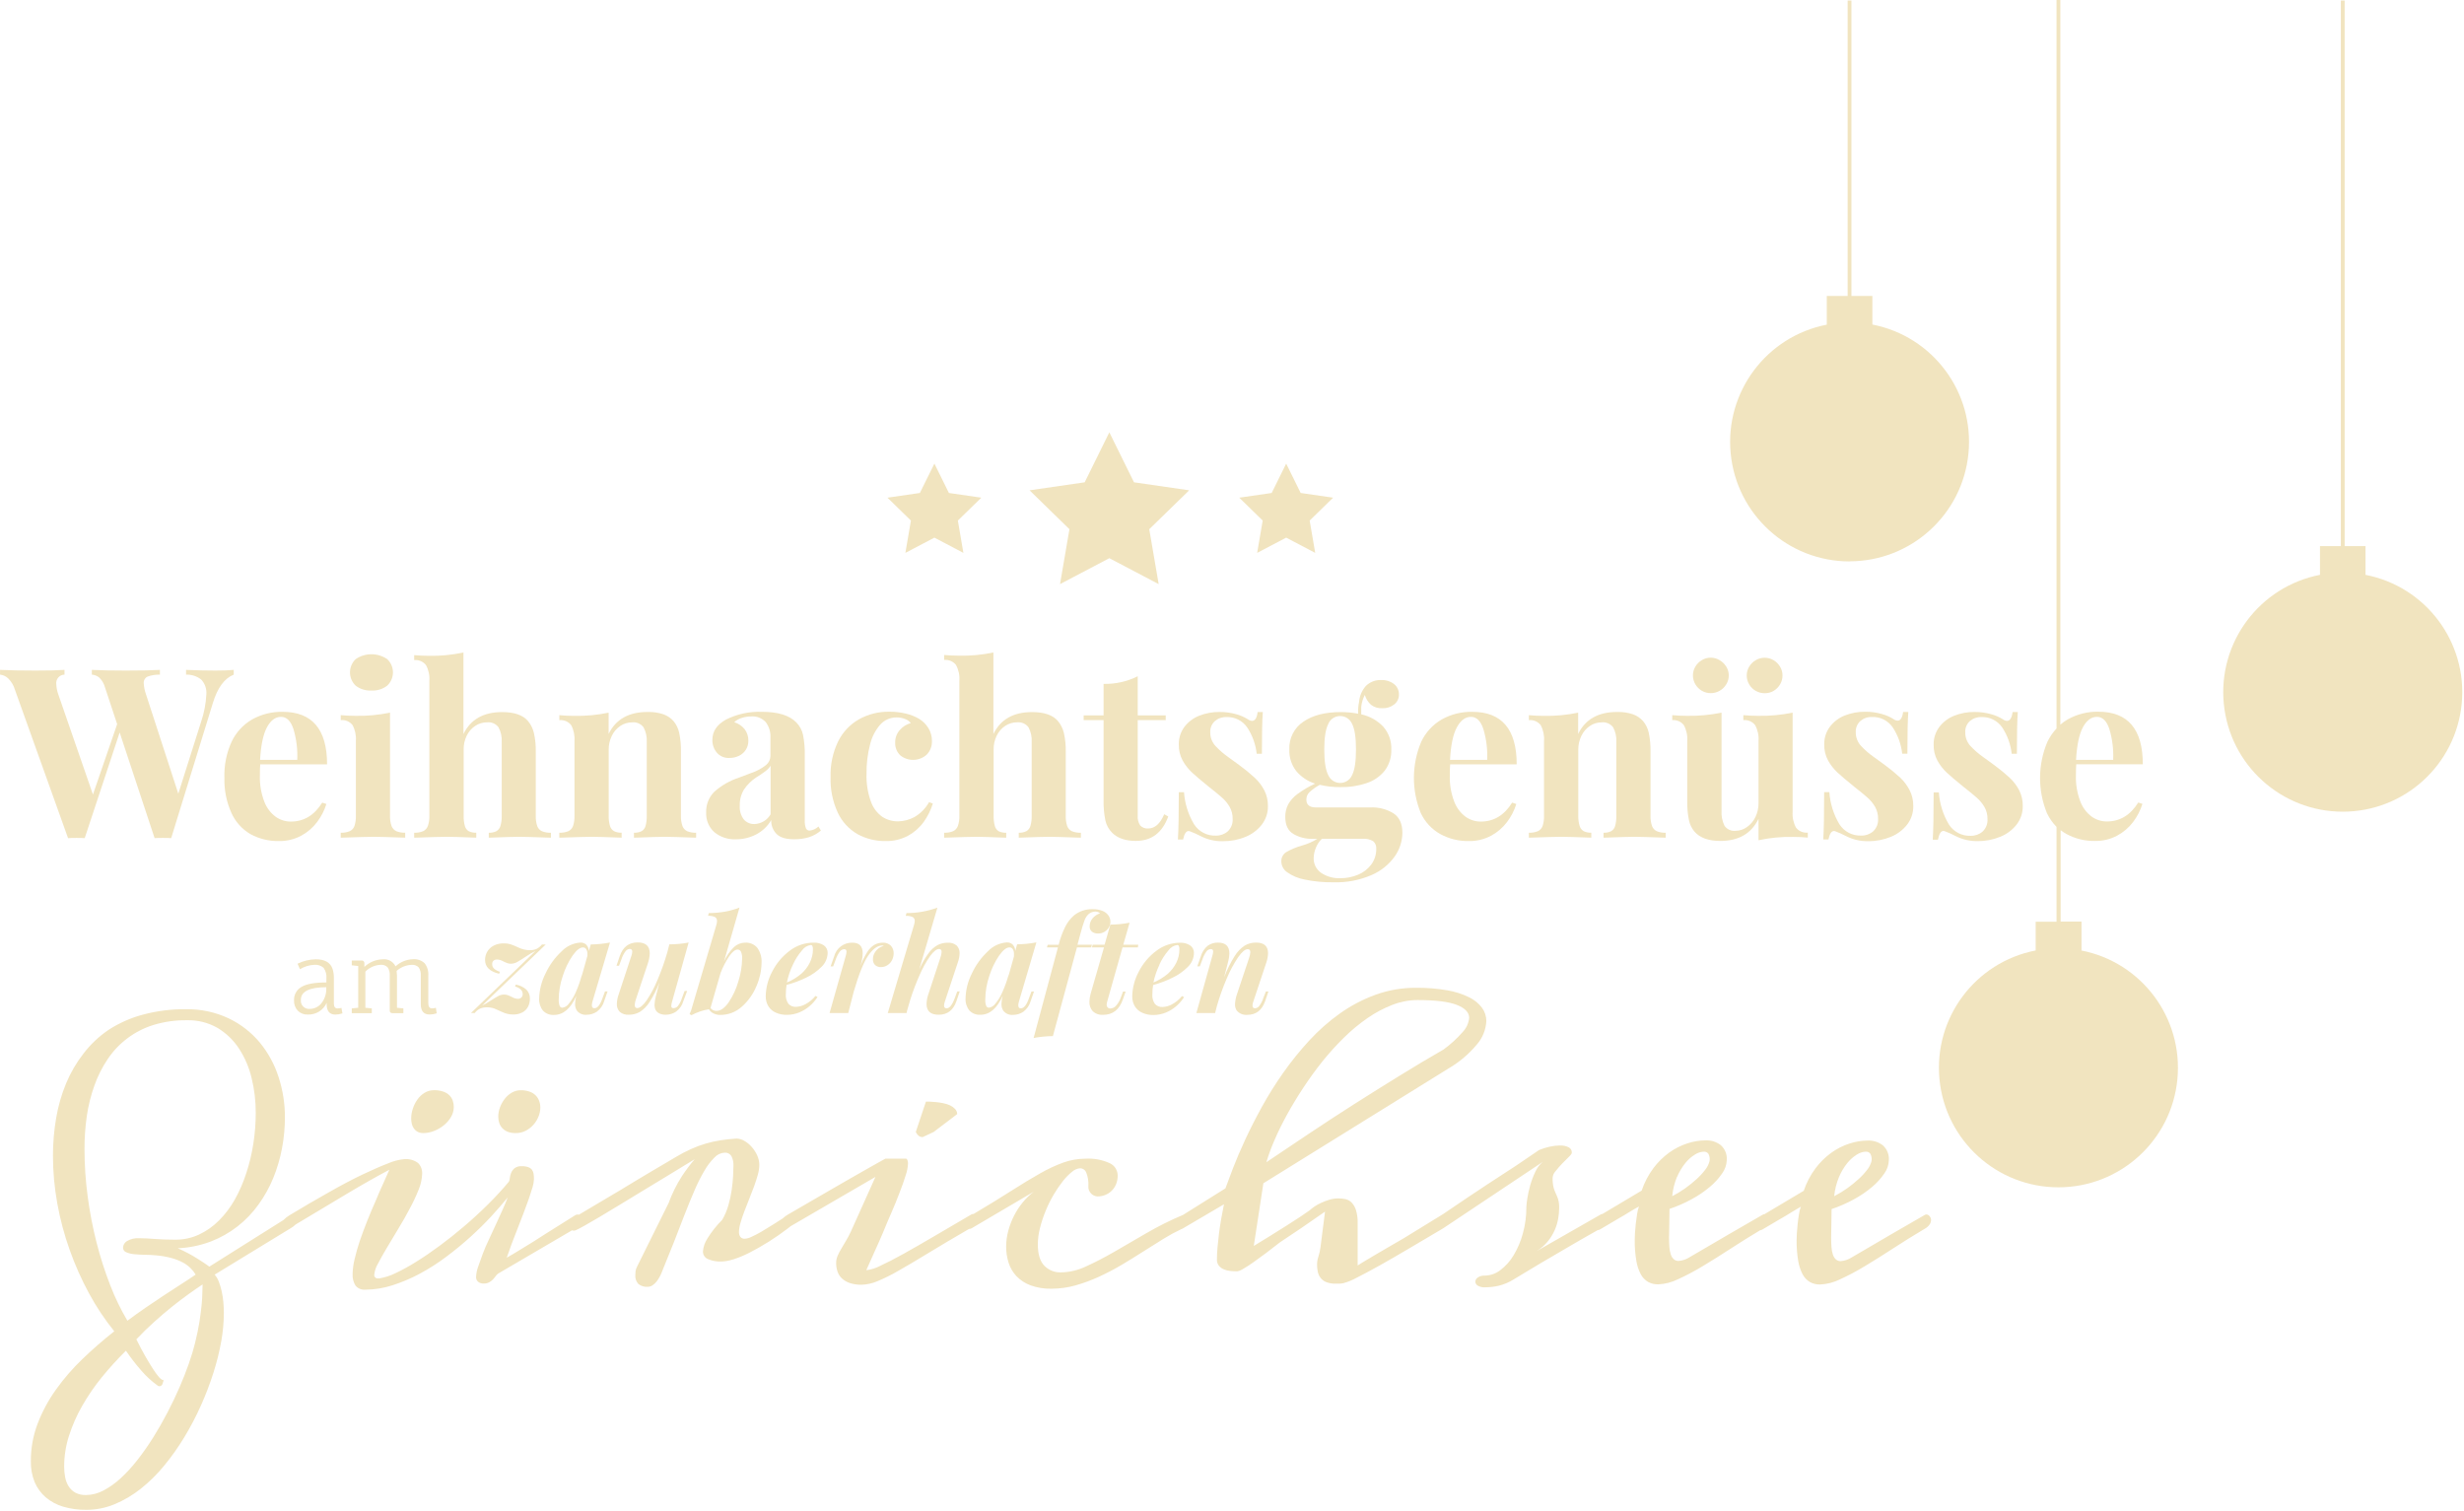 <?xml version="1.0" encoding="UTF-8"?>
<svg width="1199px" height="735px" viewBox="0 0 1199 735" version="1.1" xmlns="http://www.w3.org/2000/svg" xmlns:xlink="http://www.w3.org/1999/xlink">
    <!-- Generator: Sketch 43.1 (39012) - http://www.bohemiancoding.com/sketch -->
    <title>Header_XMas_Website</title>
    <desc>Created with Sketch.</desc>
    <defs></defs>
    <g id="Page-1" stroke="none" stroke-width="1" fill="none" fill-rule="evenodd">
        <g id="Header_XMas_Website" fill-rule="nonzero" fill="#F1E4BF">
            <path d="M1151.077,279.711 L1151.077,265.735 L1140.923,265.735 L1140.923,0.24 L1139.077,0.24 L1139.077,265.735 L1128.923,265.735 L1128.923,279.711 C1099.509,285.418 1079.246,312.539 1082.113,342.364 C1084.98,372.189 1110.038,394.954 1140,394.954 C1169.962,394.954 1195.02,372.189 1197.887,342.364 C1200.754,312.539 1180.491,285.418 1151.077,279.711 L1151.077,279.711 Z" id="Shape"></path>
            <path d="M900.037,273.12 C929.978,273.105 955.01,250.352 957.876,220.549 C960.742,190.746 940.503,163.64 911.114,157.92 L911.114,144 L900.923,144 L900.923,0.24 L899.077,0.24 L899.077,144 L888.923,144 L888.923,157.975 C859.534,163.695 839.295,190.801 842.161,220.604 C845.027,250.407 870.059,273.16 900,273.175 L900.037,273.12 Z" id="Shape"></path>
            <path d="M1012.874,462.406 L1012.874,448.431 L1002.72,448.431 L1002.72,403.957 C1003.611,404.646 1004.556,405.263 1005.545,405.803 C1009.818,408.123 1014.622,409.288 1019.483,409.182 C1023.218,409.244 1026.907,408.361 1030.209,406.615 C1033.25,404.988 1035.902,402.72 1037.982,399.969 C1039.993,397.318 1041.53,394.339 1042.523,391.163 L1040.492,390.48 C1036.665,396.634 1031.575,399.711 1025.225,399.711 C1022.578,399.721 1019.996,398.901 1017.84,397.366 C1015.324,395.487 1013.401,392.923 1012.302,389.982 C1010.751,385.932 1010.023,381.614 1010.16,377.28 C1010.16,374.818 1010.215,373.015 1010.326,371.871 L1042.708,371.871 C1042.708,354.825 1035.483,346.302 1021.034,346.302 C1015.872,346.21 1010.777,347.484 1006.265,349.994 C1004.952,350.746 1003.715,351.624 1002.572,352.615 L1002.572,0 L1000.726,0 L1000.726,354.462 C998.954,356.373 997.467,358.53 996.314,360.868 C991.596,371.97 991.503,384.496 996.055,395.668 C997.232,398.138 998.811,400.397 1000.726,402.351 L1000.726,448.505 L990.572,448.505 L990.572,462.48 C961.159,468.187 940.895,495.308 943.762,525.133 C946.629,554.958 971.687,577.723 1001.649,577.723 C1031.611,577.723 1056.67,554.958 1059.536,525.133 C1062.403,495.308 1042.14,468.187 1012.726,462.48 L1012.874,462.406 Z M1013.538,353.908 C1015.36,350.511 1017.643,348.812 1020.388,348.812 C1023.132,348.812 1025.151,350.8 1026.443,354.775 C1027.893,359.627 1028.517,364.689 1028.289,369.748 L1010.215,369.748 C1010.622,362.597 1011.729,357.317 1013.538,353.908 Z" id="Shape"></path>
            <polygon id="Shape" points="440.566 269.022 454.689 261.6 468.794 269.022 466.098 253.292 477.526 242.16 461.742 239.871 454.689 225.582 447.618 239.871 431.834 242.16 443.262 253.292"></polygon>
            <polygon id="Shape" points="515.815 284.215 539.815 271.606 563.815 284.215 559.237 257.502 578.658 238.578 551.815 234.683 539.815 210.369 527.815 234.683 500.991 238.578 520.394 257.502"></polygon>
            <polygon id="Shape" points="611.742 269.022 625.865 261.6 639.988 269.022 637.292 253.292 648.702 242.16 632.917 239.871 625.865 225.582 618.812 239.871 603.028 242.16 614.437 253.292"></polygon>
            <path d="M37.163,407.705 C38.997,407.705 40.351,407.742 41.225,407.815 L58.228,356.418 L75.231,407.815 C76.055,407.742 77.391,407.705 79.237,407.705 C81.083,407.705 82.437,407.742 83.298,407.815 L103.606,342 C105.858,334.615 109.237,330.037 113.742,328.265 L113.742,325.957 C111.452,326.178 108.486,326.289 104.843,326.289 C100.486,326.289 95.717,326.178 90.535,325.957 L90.535,328.265 C93.203,328.169 95.819,329.019 97.92,330.665 C99.729,332.598 100.635,335.208 100.412,337.846 C100.188,342.432 99.318,346.962 97.828,351.305 L86.769,386.197 L71.077,337.957 C70.447,336.216 70.068,334.395 69.951,332.548 C69.804,331.161 70.542,329.832 71.797,329.225 C73.726,328.533 75.767,328.207 77.815,328.265 L77.815,325.957 C74.209,326.178 68.671,326.289 61.2,326.289 C54.48,326.289 48.978,326.178 44.695,325.957 L44.695,328.265 C46.058,328.354 47.354,328.886 48.388,329.778 C49.688,331.091 50.624,332.72 51.102,334.505 L57.009,352.357 L45.231,386.603 L28.394,337.957 C27.786,336.292 27.443,334.541 27.378,332.769 C27.259,331.628 27.625,330.49 28.388,329.633 C29.15,328.776 30.238,328.279 31.385,328.265 L31.385,325.957 C28.418,326.178 23.705,326.289 17.243,326.289 C10.375,326.289 4.634,326.178 0.018,325.957 L0.018,328.265 C1.511,328.418 2.909,329.068 3.988,330.111 C5.542,331.643 6.674,333.551 7.274,335.649 L33.12,407.834 C33.982,407.748 35.329,407.705 37.163,407.705 Z" id="Shape"></path>
            <path d="M109.2,378.462 C109.033,384.351 110.201,390.201 112.615,395.575 C114.556,399.875 117.78,403.467 121.846,405.858 C126.119,408.179 130.924,409.343 135.785,409.237 C139.519,409.299 143.209,408.417 146.511,406.671 C149.552,405.043 152.203,402.776 154.283,400.025 C156.295,397.374 157.831,394.394 158.825,391.218 L156.794,390.535 C152.966,396.689 147.877,399.766 141.526,399.766 C138.88,399.776 136.297,398.956 134.142,397.422 C131.626,395.541 129.704,392.978 128.603,390.037 C127.053,385.987 126.325,381.669 126.462,377.335 C126.462,374.874 126.517,373.071 126.628,371.926 L159.157,371.926 C159.157,354.88 151.932,346.357 137.483,346.357 C132.321,346.266 127.226,347.539 122.714,350.049 C118.376,352.551 114.9,356.311 112.745,360.831 C110.208,366.352 108.994,372.389 109.2,378.462 L109.2,378.462 Z M129.895,353.908 C131.717,350.511 134,348.812 136.745,348.812 C139.489,348.812 141.508,350.8 142.8,354.775 C144.25,359.627 144.874,364.689 144.646,369.748 L126.554,369.748 C126.96,362.597 128.074,357.317 129.895,353.908 Z" id="Shape"></path>
            <path d="M197.169,407.594 L197.169,405.175 C195.687,405.238 194.209,404.987 192.831,404.437 C191.761,403.927 190.933,403.02 190.523,401.908 C189.968,400.3 189.718,398.604 189.785,396.905 L189.785,346.745 C184.25,347.902 178.601,348.429 172.948,348.314 C170.622,348.314 168.24,348.203 165.803,347.982 L165.803,350.4 C168.001,350.165 170.167,351.07 171.545,352.8 C172.812,355.171 173.376,357.855 173.169,360.535 L173.169,396.923 C173.238,398.619 173,400.314 172.468,401.926 C172.072,403.047 171.24,403.959 170.16,404.455 C168.775,405.002 167.291,405.253 165.803,405.194 L165.803,407.612 C174.062,407.317 179.409,407.169 181.846,407.169 C184.283,407.169 189.391,407.311 197.169,407.594 Z" id="Shape"></path>
            <path d="M180.794,336 C183.535,336.143 186.238,335.305 188.418,333.637 C190.203,331.962 191.216,329.623 191.216,327.175 C191.216,324.728 190.203,322.389 188.418,320.714 C183.791,317.561 177.705,317.561 173.077,320.714 C171.307,322.397 170.305,324.733 170.305,327.175 C170.305,329.618 171.307,331.954 173.077,333.637 C175.285,335.32 178.022,336.159 180.794,336 L180.794,336 Z" id="Shape"></path>
            <path d="M231.748,407.594 L231.748,405.175 C230.475,405.239 229.206,404.986 228.055,404.437 C227.14,403.86 226.48,402.955 226.209,401.908 C225.763,400.279 225.563,398.592 225.618,396.905 L225.618,364.708 C225.575,362.355 226.094,360.026 227.132,357.914 C228.066,355.999 229.494,354.367 231.268,353.188 C232.98,352.052 234.992,351.454 237.046,351.471 C239.189,351.247 241.292,352.166 242.585,353.889 C243.755,356.081 244.292,358.555 244.135,361.034 L244.135,396.923 C244.191,398.613 243.979,400.302 243.508,401.926 C243.198,402.992 242.491,403.897 241.532,404.455 C240.381,405.003 239.113,405.256 237.84,405.194 L237.84,407.612 C245.225,407.317 250.215,407.169 252.812,407.169 C254.88,407.169 259.969,407.317 268.08,407.612 L268.08,405.194 C266.58,405.26 265.082,405.009 263.686,404.455 C262.623,403.948 261.806,403.038 261.415,401.926 C260.884,400.314 260.647,398.619 260.714,396.923 L260.714,365.908 C260.785,362.806 260.481,359.706 259.809,356.677 C259.322,354.575 258.362,352.611 257.003,350.935 C254.542,347.969 250.32,346.486 244.338,346.486 C235.255,346.486 228.985,350.049 225.526,357.175 L225.526,317.483 C219.996,318.678 214.346,319.223 208.689,319.108 C206.363,319.108 203.982,318.997 201.545,318.775 L201.545,321.194 C203.736,320.969 205.892,321.873 207.268,323.594 C208.558,325.957 209.135,328.644 208.929,331.329 L208.929,396.923 C208.995,398.622 208.744,400.319 208.191,401.926 C207.781,403.038 206.953,403.946 205.883,404.455 C204.505,405.006 203.027,405.257 201.545,405.194 L201.545,407.612 C209.508,407.317 214.818,407.169 217.477,407.169 C219.631,407.157 224.388,407.298 231.748,407.594 Z" id="Shape"></path>
            <path d="M302.492,407.594 L302.492,405.175 C301.219,405.238 299.951,404.984 298.8,404.437 C297.841,403.879 297.134,402.973 296.825,401.908 C296.352,400.284 296.141,398.595 296.197,396.905 L296.197,364.818 C296.165,362.473 296.684,360.152 297.711,358.043 C298.635,356.097 300.062,354.433 301.846,353.225 C303.553,352.076 305.567,351.471 307.625,351.489 C309.768,351.266 311.87,352.184 313.163,353.908 C314.331,356.1 314.868,358.573 314.714,361.052 L314.714,396.923 C314.77,398.611 314.571,400.298 314.123,401.926 C313.833,402.991 313.137,403.899 312.185,404.455 C311.032,404.998 309.765,405.251 308.492,405.194 L308.492,407.612 C316.148,407.317 321.157,407.169 323.52,407.169 C325.883,407.169 330.954,407.317 338.732,407.612 L338.732,405.194 C337.25,405.258 335.771,405.006 334.394,404.455 C333.324,403.946 332.496,403.038 332.086,401.926 C331.532,400.319 331.281,398.622 331.348,396.923 L331.348,365.908 C331.42,362.772 331.135,359.638 330.498,356.566 C330.052,354.477 329.109,352.526 327.748,350.88 C326.41,349.376 324.715,348.233 322.818,347.557 C320.326,346.732 317.708,346.351 315.083,346.431 C305.963,346.431 299.655,349.994 296.16,357.12 L296.16,346.763 C290.625,347.921 284.977,348.447 279.323,348.332 C276.997,348.332 274.615,348.222 272.178,348 L272.178,350.418 C274.377,350.183 276.543,351.089 277.92,352.818 C279.187,355.19 279.75,357.873 279.545,360.554 L279.545,396.923 C279.612,398.619 279.374,400.314 278.843,401.926 C278.446,403.045 277.614,403.957 276.535,404.455 C275.144,405.004 273.654,405.256 272.16,405.194 L272.16,407.612 C280.418,407.317 285.729,407.169 288.092,407.169 C290.455,407.169 295.255,407.311 302.492,407.594 Z" id="Shape"></path>
            <path d="M372.775,372.24 C370.636,373.931 368.218,375.236 365.631,376.098 L359.778,378.314 C355.258,379.753 351.093,382.131 347.557,385.292 C344.926,387.93 343.503,391.538 343.625,395.262 C343.424,398.914 344.883,402.462 347.594,404.917 C350.564,407.339 354.326,408.575 358.154,408.388 C361.544,408.401 364.888,407.597 367.902,406.043 C370.98,404.454 373.542,402.021 375.286,399.028 C375.179,401.54 376.115,403.985 377.871,405.785 C379.594,407.508 382.412,408.369 386.326,408.369 C388.826,408.417 391.317,408.075 393.711,407.354 C395.811,406.657 397.76,405.567 399.452,404.142 L398.271,402.166 C397.105,403.286 395.596,403.981 393.988,404.142 C393.185,404.198 392.437,403.727 392.142,402.978 C391.707,401.703 391.525,400.355 391.606,399.009 L391.606,367.625 C391.689,364.244 391.404,360.864 390.757,357.545 C390.259,355.27 389.126,353.183 387.489,351.526 C384.154,348.068 378.542,346.345 370.652,346.357 C364.56,346.14 358.513,347.474 353.077,350.234 C348.794,352.695 346.652,355.926 346.652,359.926 C346.566,362.246 347.357,364.514 348.868,366.277 C350.366,367.975 352.55,368.904 354.812,368.806 C356.507,368.84 358.184,368.466 359.705,367.717 C361.058,367.046 362.196,366.01 362.991,364.726 C363.769,363.448 364.172,361.976 364.154,360.48 C364.218,358.416 363.566,356.394 362.308,354.757 C361.001,353.171 359.253,352.008 357.286,351.415 C358.336,350.436 359.601,349.716 360.978,349.311 C362.436,348.85 363.955,348.613 365.483,348.609 C368.155,348.381 370.784,349.395 372.609,351.36 C374.239,353.528 375.05,356.203 374.898,358.911 L374.898,367.865 C374.871,369.565 374.094,371.166 372.775,372.24 L372.775,372.24 Z M374.972,396.24 C373.355,399.062 370.395,400.849 367.145,400.966 C365.171,401.042 363.267,400.229 361.957,398.751 C360.501,396.827 359.799,394.437 359.982,392.031 C359.882,389.243 360.607,386.488 362.068,384.111 C363.594,381.85 365.543,379.906 367.809,378.388 C369.456,377.401 371.046,376.322 372.572,375.157 C373.518,374.451 374.331,373.582 374.972,372.591 L374.972,396.24 Z" id="Shape"></path>
            <path d="M417.231,405.858 C421.452,408.157 426.197,409.321 431.003,409.237 C434.812,409.324 438.578,408.421 441.932,406.615 C444.944,404.964 447.544,402.654 449.538,399.858 C451.462,397.155 452.945,394.164 453.932,390.997 L452.086,390.314 C450.399,393.358 447.909,395.881 444.886,397.606 C442.443,398.916 439.72,399.619 436.948,399.655 C434.252,399.682 431.608,398.918 429.342,397.458 C426.78,395.625 424.846,393.046 423.803,390.074 C422.224,385.711 421.497,381.086 421.662,376.449 C421.599,371.693 422.17,366.95 423.36,362.345 C424.194,358.748 425.893,355.408 428.308,352.615 C430.331,350.342 433.24,349.056 436.283,349.089 C437.697,349.075 439.101,349.332 440.418,349.846 C441.516,350.237 442.482,350.927 443.206,351.84 C441.101,352.419 439.216,353.615 437.797,355.274 C436.341,356.937 435.558,359.083 435.6,361.292 C435.493,363.6 436.364,365.846 438,367.477 C441.779,370.597 447.271,370.487 450.923,367.218 C452.658,365.444 453.586,363.034 453.489,360.554 C453.513,358.385 452.938,356.251 451.828,354.388 C450.676,352.483 449.08,350.887 447.175,349.735 C445.192,348.58 443.044,347.734 440.806,347.225 C438.17,346.593 435.467,346.283 432.757,346.302 C427.596,346.221 422.504,347.494 417.988,349.994 C413.617,352.489 410.088,356.23 407.852,360.738 C405.248,366.13 403.982,372.07 404.16,378.055 C403.962,384.048 405.17,390.004 407.686,395.446 C409.731,399.81 413.061,403.443 417.231,405.858 Z" id="Shape"></path>
            <path d="M466.597,319.034 C464.271,319.034 461.889,318.923 459.452,318.702 L459.452,321.12 C461.644,320.895 463.8,321.799 465.175,323.52 C466.466,325.883 467.043,328.57 466.837,331.255 L466.837,396.923 C466.903,398.622 466.652,400.319 466.098,401.926 C465.689,403.038 464.861,403.946 463.791,404.455 C462.413,405.006 460.934,405.257 459.452,405.194 L459.452,407.612 C467.415,407.317 472.726,407.169 475.385,407.169 C477.526,407.169 482.277,407.317 489.637,407.612 L489.637,405.194 C488.364,405.257 487.095,405.003 485.945,404.455 C485.029,403.878 484.369,402.974 484.098,401.926 C483.652,400.298 483.453,398.611 483.508,396.923 L483.508,364.708 C483.464,362.355 483.983,360.026 485.022,357.914 C485.955,355.998 487.382,354.367 489.157,353.188 C490.869,352.052 492.881,351.454 494.935,351.471 C497.078,351.247 499.181,352.166 500.474,353.889 C501.644,356.081 502.181,358.555 502.025,361.034 L502.025,396.923 C502.08,398.613 501.869,400.302 501.397,401.926 C501.088,402.992 500.38,403.897 499.422,404.455 C498.271,405.003 497.002,405.256 495.729,405.194 L495.729,407.612 C503.114,407.317 508.105,407.169 510.702,407.169 C512.769,407.169 517.858,407.317 525.969,407.612 L525.969,405.194 C524.469,405.261 522.971,405.009 521.575,404.455 C520.512,403.948 519.695,403.038 519.305,401.926 C518.774,400.314 518.536,398.619 518.603,396.923 L518.603,365.908 C518.674,362.806 518.371,359.706 517.698,356.677 C517.206,354.573 516.24,352.609 514.874,350.935 C512.412,347.969 508.191,346.486 502.209,346.486 C493.126,346.486 486.855,350.049 483.397,357.175 L483.397,317.483 C477.876,318.65 472.238,319.17 466.597,319.034 Z" id="Shape"></path>
            <path d="M537.009,332.769 L537.009,348.092 L527.317,348.092 L527.317,350.4 L537.009,350.4 L537.009,389.169 C536.923,392.539 537.214,395.907 537.877,399.212 C538.379,401.488 539.526,403.571 541.182,405.212 C543.803,407.846 547.649,409.163 552.72,409.163 C560.338,409.163 565.594,405.2 568.486,397.274 L566.511,396.203 C564.554,400.818 561.945,403.126 558.683,403.126 C557.258,403.242 555.856,402.713 554.862,401.686 C553.9,400.252 553.463,398.531 553.625,396.812 L553.625,350.4 L567.249,350.4 L567.249,348.092 L553.625,348.092 L553.625,329.058 C548.471,331.63 542.767,332.904 537.009,332.769 L537.009,332.769 Z" id="Shape"></path>
            <path d="M576.314,353.723 C574.49,356.2 573.542,359.214 573.618,362.289 C573.553,364.984 574.189,367.65 575.465,370.025 C576.678,372.217 578.229,374.205 580.062,375.914 C581.846,377.563 584.523,379.834 588.092,382.726 C591.022,385.015 593.218,386.818 594.683,388.135 C596.151,389.425 597.399,390.947 598.375,392.64 C599.351,394.394 599.847,396.375 599.815,398.382 C599.987,400.694 599.105,402.96 597.415,404.548 C595.808,405.92 593.75,406.65 591.637,406.597 C587.364,406.774 583.32,404.664 581.022,401.058 C578.198,396.312 576.529,390.968 576.148,385.458 L573.618,385.458 C573.618,396.425 573.471,404.098 573.175,408.48 L575.705,408.48 C576.271,405.735 577.169,404.363 578.4,404.363 C578.589,404.371 578.776,404.409 578.954,404.474 C580.808,405.16 582.615,405.968 584.363,406.892 C587.678,408.569 591.357,409.4 595.071,409.311 C598.837,409.354 602.572,408.639 606.055,407.206 C609.199,405.95 611.952,403.879 614.031,401.206 C615.995,398.639 617.036,395.484 616.985,392.252 C617.034,389.588 616.432,386.951 615.231,384.572 C614.062,382.333 612.527,380.305 610.689,378.572 C608.302,376.372 605.794,374.307 603.175,372.388 C602.043,371.526 600.258,370.228 597.822,368.492 C595.551,366.914 593.453,365.101 591.563,363.083 C589.825,361.26 588.877,358.826 588.923,356.308 C588.817,354.268 589.622,352.287 591.12,350.898 C592.678,349.549 594.691,348.843 596.751,348.923 C600.828,348.723 604.712,350.678 606.978,354.074 C609.468,357.893 611.024,362.244 611.52,366.775 L614.049,366.775 C614.049,357.126 614.197,350.357 614.492,346.468 L611.963,346.468 C611.631,349.335 610.72,350.769 609.231,350.769 C608.489,350.715 607.782,350.438 607.2,349.975 C605.421,348.868 603.486,348.034 601.458,347.502 C598.84,346.765 596.13,346.404 593.409,346.431 C590.016,346.393 586.648,347.02 583.495,348.277 C580.649,349.402 578.165,351.285 576.314,353.723 Z" id="Shape"></path>
            <path d="M627.397,364.689 C627.251,368.453 628.427,372.15 630.72,375.138 C633.141,378.038 636.345,380.179 639.951,381.305 C636.926,382.689 634.049,384.378 631.366,386.345 C629.491,387.696 627.935,389.442 626.806,391.458 C625.868,393.318 625.393,395.376 625.422,397.458 C625.422,401.508 626.775,404.308 629.483,405.858 C632.175,407.395 635.226,408.191 638.326,408.166 L641.04,408.166 C638.711,409.608 636.187,410.709 633.545,411.434 C630.856,412.182 628.27,413.261 625.846,414.646 C624.289,415.649 623.393,417.413 623.502,419.262 C623.571,421.32 624.612,423.225 626.308,424.394 C628.859,426.19 631.769,427.411 634.837,427.975 C639.493,428.942 644.242,429.387 648.997,429.305 C655.337,429.496 661.64,428.285 667.458,425.76 C671.972,423.818 675.867,420.677 678.72,416.677 C681.082,413.317 682.369,409.319 682.412,405.212 C682.412,400.855 680.978,397.711 678.111,395.778 C674.738,393.709 670.821,392.699 666.868,392.88 L640.302,392.88 C637.225,392.88 635.686,391.606 635.686,389.058 C635.672,387.655 636.256,386.312 637.292,385.366 C638.789,384.009 640.444,382.838 642.222,381.877 C645.486,382.658 648.834,383.036 652.191,383.003 C656.581,383.092 660.954,382.417 665.114,381.009 C668.548,379.876 671.581,377.773 673.846,374.954 C676.035,371.997 677.155,368.384 677.022,364.708 C677.182,360.657 675.796,356.697 673.145,353.631 C670.245,350.58 666.495,348.47 662.382,347.575 L662.382,345.729 L662.382,344.049 C662.572,341.984 663.168,339.976 664.135,338.142 C664.675,340.009 665.731,341.685 667.182,342.978 C668.775,344.163 670.739,344.739 672.72,344.603 C674.787,344.691 676.817,344.036 678.443,342.757 C679.922,341.601 680.77,339.815 680.732,337.938 C680.785,335.956 679.895,334.065 678.332,332.843 C676.607,331.5 674.461,330.813 672.277,330.905 C669.426,330.728 666.636,331.784 664.615,333.803 C662.724,335.942 661.578,338.637 661.348,341.483 C660.937,343.386 660.788,345.337 660.905,347.28 C658.082,346.735 655.213,346.469 652.338,346.486 C644.868,346.486 638.868,348.018 634.338,351.083 C629.788,354.078 627.151,359.247 627.397,364.689 Z M662.991,408.148 C664.82,407.972 666.657,408.386 668.234,409.329 C669.275,410.261 669.816,411.63 669.692,413.022 C669.743,415.751 668.9,418.422 667.292,420.628 C665.645,422.844 663.424,424.568 660.868,425.612 C658.116,426.77 655.157,427.355 652.172,427.329 C648.904,427.45 645.679,426.553 642.942,424.763 C640.508,423.113 639.109,420.315 639.249,417.378 C639.293,415.734 639.644,414.112 640.283,412.597 C640.924,410.913 641.934,409.392 643.237,408.148 L662.991,408.148 Z M646.375,352.135 C647.394,349.867 649.649,348.407 652.135,348.407 C654.622,348.407 656.877,349.867 657.895,352.135 C659.188,354.597 659.834,358.782 659.834,364.689 C659.834,370.597 659.188,374.782 657.895,377.243 C656.877,379.512 654.622,380.971 652.135,380.971 C649.649,380.971 647.394,379.512 646.375,377.243 C645.058,374.782 644.4,370.597 644.4,364.689 C644.4,358.782 645.077,354.597 646.431,352.135 L646.375,352.135 Z" id="Shape"></path>
            <path d="M700.874,405.858 C705.147,408.179 709.951,409.343 714.812,409.237 C718.547,409.299 722.237,408.417 725.538,406.671 C728.579,405.043 731.231,402.776 733.311,400.025 C735.322,397.374 736.859,394.394 737.852,391.218 L735.822,390.535 C731.994,396.689 726.905,399.766 720.554,399.766 C717.908,399.776 715.325,398.956 713.169,397.422 C710.653,395.542 708.731,392.979 707.631,390.037 C706.08,385.987 705.352,381.669 705.489,377.335 C705.489,374.874 705.545,373.071 705.655,371.926 L738.037,371.926 C738.037,354.88 730.812,346.357 716.363,346.357 C711.201,346.266 706.106,347.539 701.594,350.049 C697.256,352.551 693.78,356.311 691.625,360.831 C686.907,371.933 686.814,384.459 691.366,395.631 C693.389,399.95 696.714,403.527 700.874,405.858 L700.874,405.858 Z M708.923,353.908 C710.745,350.511 713.028,348.812 715.772,348.812 C718.517,348.812 720.535,350.8 721.828,354.775 C723.278,359.627 723.902,364.689 723.674,369.748 L705.6,369.748 C705.957,362.597 707.065,357.317 708.923,353.908 Z" id="Shape"></path>
            <path d="M774.332,407.594 L774.332,405.175 C773.059,405.238 771.791,404.984 770.64,404.437 C769.681,403.879 768.974,402.973 768.665,401.908 C768.182,400.292 767.958,398.609 768,396.923 L768,364.818 C767.97,362.473 768.488,360.153 769.514,358.043 C770.439,356.098 771.867,354.434 773.649,353.225 C775.356,352.076 777.371,351.471 779.428,351.489 C781.571,351.266 783.673,352.184 784.966,353.908 C786.134,356.1 786.671,358.573 786.517,361.052 L786.517,396.923 C786.573,398.611 786.374,400.298 785.926,401.926 C785.635,402.99 784.939,403.897 783.988,404.455 C782.835,404.998 781.568,405.251 780.295,405.194 L780.295,407.612 C787.951,407.317 792.96,407.169 795.323,407.169 C797.686,407.169 802.757,407.317 810.535,407.612 L810.535,405.194 C809.053,405.257 807.575,405.006 806.197,404.455 C805.127,403.946 804.299,403.038 803.889,401.926 C803.335,400.319 803.084,398.622 803.151,396.923 L803.151,365.908 C803.223,362.772 802.938,359.638 802.302,356.566 C801.851,354.475 800.901,352.524 799.532,350.88 C798.195,349.375 796.5,348.232 794.603,347.557 C792.11,346.733 789.492,346.352 786.868,346.431 C777.735,346.431 771.428,349.994 767.945,357.12 L767.945,346.763 C762.41,347.921 756.761,348.447 751.108,348.332 C748.782,348.332 746.4,348.222 743.963,348 L743.963,350.418 C746.161,350.183 748.327,351.089 749.705,352.818 C750.971,355.19 751.535,357.873 751.329,360.554 L751.329,396.923 C751.396,398.619 751.159,400.314 750.628,401.926 C750.23,403.045 749.398,403.957 748.32,404.455 C746.929,405.005 745.439,405.256 743.945,405.194 L743.945,407.612 C752.203,407.317 757.514,407.169 759.877,407.169 C762.24,407.169 767.058,407.311 774.332,407.594 Z" id="Shape"></path>
            <path d="M819.36,352.818 C820.646,355.177 821.223,357.857 821.022,360.535 L821.022,389.76 C820.957,392.857 821.23,395.952 821.834,398.991 C822.246,401.088 823.186,403.045 824.566,404.677 C827.2,407.68 831.385,409.182 837.12,409.182 C846.018,409.182 852.215,405.6 855.711,398.437 L855.711,408.849 C861.241,407.655 866.891,407.109 872.548,407.225 C874.911,407.225 877.292,407.335 879.692,407.557 L879.692,405.138 C877.5,405.367 875.343,404.462 873.969,402.738 C872.677,400.376 872.1,397.688 872.308,395.003 L872.308,346.745 C866.772,347.895 861.124,348.421 855.471,348.314 C853.145,348.314 850.763,348.203 848.326,347.982 L848.326,350.4 C850.523,350.169 852.684,351.082 854.049,352.818 C855.336,355.177 855.913,357.857 855.711,360.535 L855.711,390.775 C855.743,393.127 855.224,395.454 854.197,397.569 C853.274,399.505 851.869,401.171 850.117,402.406 C848.506,403.579 846.571,404.224 844.578,404.252 C842.454,404.506 840.363,403.56 839.151,401.797 C838.058,399.548 837.563,397.056 837.711,394.56 L837.711,346.745 C832.175,347.895 826.527,348.421 820.874,348.314 C818.548,348.314 816.166,348.203 813.729,347.982 L813.729,350.4 C815.894,350.201 818.013,351.111 819.36,352.818 L819.36,352.818 Z" id="Shape"></path>
            <path d="M828.148,336.129 C829.454,336.888 830.939,337.283 832.449,337.274 C833.971,337.284 835.469,336.889 836.788,336.129 C838.12,335.375 839.234,334.287 840.018,332.972 C840.823,331.662 841.245,330.153 841.237,328.615 C841.235,327.111 840.806,325.639 840,324.369 C839.193,323.054 838.07,321.963 836.732,321.194 C834.087,319.621 830.793,319.621 828.148,321.194 C826.836,321.964 825.743,323.057 824.972,324.369 C824.198,325.65 823.79,327.119 823.791,328.615 C823.78,330.148 824.188,331.655 824.972,332.972 C825.736,334.284 826.831,335.373 828.148,336.129 L828.148,336.129 Z" id="Shape"></path>
            <path d="M863.003,321.231 C861.722,320.458 860.254,320.049 858.757,320.049 C857.212,320.039 855.694,320.447 854.363,321.231 C853.035,321.993 851.929,323.087 851.151,324.406 C850.377,325.687 849.968,327.156 849.969,328.652 C849.958,330.185 850.367,331.692 851.151,333.009 C851.922,334.328 853.031,335.418 854.363,336.166 C855.701,336.929 857.217,337.324 858.757,337.311 C860.262,337.324 861.742,336.929 863.04,336.166 C864.348,335.405 865.436,334.317 866.197,333.009 C866.98,331.692 867.389,330.185 867.378,328.652 C867.379,327.156 866.97,325.687 866.197,324.406 C865.422,323.092 864.322,321.999 863.003,321.231 L863.003,321.231 Z" id="Shape"></path>
            <path d="M905.668,406.578 C901.395,406.756 897.351,404.646 895.052,401.04 C892.229,396.293 890.56,390.95 890.178,385.44 L887.649,385.44 C887.649,396.406 887.502,404.08 887.206,408.462 L889.735,408.462 C890.302,405.717 891.2,404.345 892.431,404.345 C892.62,404.353 892.807,404.39 892.985,404.455 C894.839,405.141 896.646,405.949 898.394,406.874 C901.709,408.551 905.387,409.382 909.102,409.292 C912.867,409.336 916.603,408.621 920.086,407.188 C923.23,405.931 925.983,403.86 928.062,401.188 C930.024,398.62 931.065,395.466 931.015,392.234 C931.064,389.569 930.462,386.933 929.262,384.554 C928.107,382.283 926.578,380.223 924.738,378.462 C922.351,376.261 919.843,374.196 917.225,372.277 C916.092,371.415 914.308,370.117 911.871,368.382 C909.6,366.804 907.502,364.991 905.612,362.972 C903.914,361.158 902.988,358.755 903.028,356.271 C902.922,354.231 903.726,352.25 905.225,350.862 C906.783,349.513 908.796,348.806 910.855,348.886 C914.933,348.686 918.816,350.641 921.083,354.037 C923.573,357.856 925.129,362.207 925.625,366.738 L928.154,366.738 C928.154,357.089 928.302,350.32 928.597,346.431 L926.068,346.431 C925.698,349.249 924.8,350.658 923.372,350.658 C922.631,350.604 921.923,350.328 921.342,349.865 C919.563,348.757 917.627,347.923 915.6,347.391 C912.981,346.654 910.271,346.293 907.551,346.32 C904.157,346.283 900.789,346.91 897.637,348.166 C894.753,349.306 892.241,351.223 890.382,353.705 C888.558,356.182 887.609,359.195 887.686,362.271 C887.62,364.966 888.257,367.631 889.532,370.006 C890.746,372.199 892.297,374.186 894.129,375.895 C895.914,377.545 898.591,379.815 902.16,382.708 C905.089,384.997 907.286,386.8 908.751,388.117 C910.22,389.406 911.467,390.928 912.443,392.622 C913.418,394.376 913.915,396.356 913.883,398.363 C914.055,400.675 913.173,402.942 911.483,404.529 C909.866,405.91 907.793,406.641 905.668,406.578 Z" id="Shape"></path>
            <path d="M945.711,404.308 C945.9,404.316 946.087,404.353 946.265,404.418 C948.119,405.104 949.926,405.912 951.674,406.837 C954.989,408.514 958.667,409.345 962.382,409.255 C966.147,409.3 969.883,408.584 973.366,407.151 C976.51,405.894 979.263,403.823 981.342,401.151 C983.304,398.583 984.345,395.429 984.295,392.197 C984.344,389.532 983.742,386.896 982.542,384.517 C981.373,382.278 979.838,380.249 978,378.517 C975.613,376.317 973.104,374.252 970.486,372.332 C969.354,371.471 967.569,370.172 965.132,368.437 C962.862,366.859 960.764,365.046 958.874,363.028 C957.176,361.207 956.256,358.796 956.308,356.308 C956.202,354.268 957.006,352.287 958.505,350.898 C960.063,349.549 962.076,348.843 964.135,348.923 C968.213,348.723 972.096,350.678 974.363,354.074 C976.853,357.893 978.409,362.244 978.905,366.775 L981.434,366.775 C981.434,357.126 981.582,350.357 981.877,346.468 L979.348,346.468 C978.966,349.335 978.055,350.769 976.615,350.769 C975.874,350.715 975.166,350.438 974.585,349.975 C972.806,348.867 970.87,348.033 968.843,347.502 C966.224,346.765 963.514,346.404 960.794,346.431 C957.4,346.393 954.032,347.02 950.88,348.277 C947.995,349.416 945.484,351.333 943.625,353.815 C941.801,356.293 940.852,359.306 940.929,362.382 C940.863,365.077 941.499,367.742 942.775,370.117 C943.989,372.309 945.54,374.297 947.372,376.006 C949.157,377.655 951.834,379.926 955.403,382.818 C958.332,385.108 960.529,386.911 961.994,388.228 C963.462,389.518 964.709,391.039 965.686,392.732 C966.661,394.487 967.158,396.467 967.126,398.474 C967.298,400.786 966.416,403.052 964.726,404.64 C963.119,406.013 961.061,406.742 958.948,406.689 C954.675,406.866 950.631,404.756 948.332,401.151 C945.509,396.404 943.84,391.061 943.458,385.551 L940.929,385.551 C940.929,396.517 940.782,404.191 940.486,408.572 L943.015,408.572 C943.582,405.729 944.48,404.308 945.711,404.308 Z" id="Shape"></path>
            <path d="M215.705,531.157 C214.248,530.667 212.718,530.436 211.182,530.474 C209.56,530.458 207.967,530.899 206.585,531.748 C205.21,532.594 204.023,533.712 203.095,535.034 C202.138,536.397 201.391,537.897 200.88,539.483 C200.365,541.006 200.097,542.602 200.086,544.209 C200.08,545.117 200.185,546.022 200.4,546.905 C200.597,547.715 200.948,548.479 201.434,549.157 C201.918,549.822 202.55,550.365 203.28,550.745 C204.116,551.161 205.042,551.364 205.975,551.335 C207.773,551.326 209.552,550.975 211.218,550.302 C212.941,549.632 214.548,548.698 215.982,547.532 C217.378,546.405 218.56,545.036 219.471,543.489 C220.356,542.004 220.821,540.307 220.818,538.578 C220.819,537.541 220.644,536.511 220.302,535.532 C219.963,534.559 219.408,533.675 218.677,532.948 C217.828,532.141 216.814,531.53 215.705,531.157 L215.705,531.157 Z" id="Shape"></path>
            <path d="M244.449,548.954 C245.181,549.727 246.077,550.327 247.071,550.708 C248.318,551.161 249.64,551.374 250.966,551.335 C252.66,551.36 254.334,550.967 255.84,550.191 C258.685,548.705 260.895,546.239 262.062,543.249 C262.623,541.865 262.918,540.386 262.929,538.892 C262.935,537.809 262.747,536.734 262.375,535.717 C262.005,534.709 261.427,533.79 260.677,533.022 C259.838,532.19 258.822,531.559 257.705,531.175 C256.328,530.696 254.878,530.465 253.422,530.492 C251.871,530.479 250.346,530.887 249.009,531.674 C247.67,532.461 246.497,533.502 245.557,534.738 C244.596,535.988 243.831,537.376 243.286,538.855 C242.745,540.29 242.464,541.809 242.455,543.342 C242.452,544.382 242.614,545.417 242.935,546.406 C243.246,547.356 243.763,548.226 244.449,548.954 Z" id="Shape"></path>
            <path d="M462.203,537.803 C461.132,537.334 460.011,536.987 458.862,536.769 C457.643,536.529 456.48,536.363 455.372,536.252 C454.265,536.142 453.268,536.086 452.4,536.049 L450.554,536.049 L445.625,550.818 C445.922,551.44 446.328,552.003 446.825,552.48 C447.425,553.034 448.224,553.321 449.04,553.274 L454.283,550.818 L465.785,542.086 C465.761,541.125 465.364,540.211 464.677,539.538 C463.964,538.816 463.126,538.228 462.203,537.803 L462.203,537.803 Z" id="Shape"></path>
            <path d="M937.477,590.935 C937.163,590.915 936.851,591 936.591,591.175 L920.16,600.665 C915.668,603.262 911.975,605.422 909.083,607.145 C905.871,609.04 903.212,610.591 901.108,611.797 C899.491,612.863 897.629,613.498 895.698,613.643 C894.831,613.674 893.985,613.37 893.335,612.794 C892.668,612.151 892.173,611.351 891.895,610.468 C891.504,609.273 891.274,608.031 891.212,606.775 C891.102,605.36 891.046,603.797 891.046,602.086 C891.046,600.055 891.083,597.895 891.157,595.606 C891.231,593.317 891.268,590.886 891.268,588.314 C895.008,587.066 898.629,585.485 902.086,583.588 C905.246,581.886 908.222,579.863 910.966,577.551 C913.249,575.647 915.256,573.435 916.929,570.978 C918.273,569.118 919.037,566.902 919.126,564.609 C919.353,561.859 918.281,559.161 916.228,557.317 C914.12,555.688 911.504,554.857 908.843,554.972 C905.812,554.996 902.803,555.494 899.926,556.449 C896.777,557.473 893.806,558.981 891.12,560.917 C888.188,563.046 885.592,565.603 883.422,568.505 C880.956,571.818 879.031,575.5 877.717,579.415 L858.535,590.843 C858.24,590.834 857.949,590.918 857.705,591.083 L841.274,600.572 C836.782,603.169 833.089,605.329 830.197,607.052 C826.985,608.948 824.326,610.498 822.222,611.705 C820.605,612.77 818.743,613.406 816.812,613.551 C815.945,613.582 815.099,613.278 814.449,612.702 C813.782,612.059 813.287,611.259 813.009,610.375 C812.618,609.181 812.388,607.939 812.326,606.683 C812.215,605.268 812.166,603.705 812.178,601.994 C812.178,599.963 812.215,597.803 812.289,595.514 C812.363,593.225 812.4,590.794 812.4,588.222 C816.141,586.974 819.762,585.392 823.218,583.495 C826.378,581.794 829.354,579.771 832.098,577.458 C834.381,575.555 836.388,573.343 838.062,570.886 C839.405,569.026 840.169,566.81 840.258,564.517 C840.486,561.767 839.413,559.068 837.36,557.225 C835.252,555.596 832.637,554.765 829.975,554.88 C826.944,554.904 823.935,555.402 821.058,556.357 C817.91,557.381 814.939,558.889 812.252,560.825 C809.32,562.953 806.725,565.511 804.554,568.412 C802.089,571.725 800.163,575.408 798.849,579.323 L779.76,590.695 C779.449,590.726 779.147,590.82 778.874,590.972 L747.766,608.751 C749.874,607.45 751.746,605.802 753.305,603.877 C754.652,602.186 755.769,600.323 756.628,598.338 C757.39,596.564 757.936,594.705 758.252,592.8 C758.529,591.215 758.677,589.609 758.695,588 C758.762,586.462 758.587,584.924 758.178,583.44 C757.86,582.522 757.49,581.622 757.071,580.745 C756.64,579.833 756.282,578.888 756,577.92 C755.621,576.312 755.46,574.66 755.52,573.009 C755.641,571.819 756.154,570.702 756.978,569.834 C757.951,568.603 759.022,567.372 760.191,566.142 C761.36,564.911 762.431,563.84 763.403,562.929 C764.388,561.969 764.874,561.28 764.862,560.862 C764.912,559.727 764.269,558.676 763.237,558.203 C761.931,557.601 760.501,557.316 759.065,557.372 C757.381,557.389 755.703,557.587 754.062,557.963 C752.299,558.349 750.575,558.893 748.911,559.588 L737.834,567.12 C734.142,569.495 729.422,572.572 723.674,576.351 C717.926,580.129 710.775,584.929 702.222,590.751 L702.222,590.751 L683.077,602.511 L675.692,606.794 L668.898,610.763 L663.618,613.902 L660.646,615.748 L660.646,595.218 C660.721,593.046 660.44,590.876 659.815,588.794 C659.4,587.413 658.666,586.148 657.674,585.102 C656.857,584.289 655.826,583.726 654.702,583.477 C653.603,583.243 652.483,583.126 651.36,583.126 C649.854,583.119 648.356,583.331 646.911,583.754 C645.54,584.159 644.201,584.665 642.905,585.268 C641.746,585.787 640.634,586.404 639.582,587.114 C638.763,587.681 637.98,588.298 637.237,588.96 C636.006,589.858 634.406,590.954 632.437,592.246 L625.846,596.492 C623.385,598.031 620.831,599.631 618.185,601.292 L610.098,606.258 L614.769,575.76 L704.622,520.043 C709.924,516.982 714.648,513.014 718.578,508.32 C721.386,505.127 723.038,501.082 723.268,496.837 C723.268,494.537 722.545,492.296 721.2,490.431 C719.551,488.236 717.398,486.469 714.923,485.28 C711.551,483.629 707.956,482.479 704.252,481.865 C699.236,480.993 694.15,480.585 689.058,480.646 C682.339,480.604 675.664,481.747 669.342,484.025 C663.194,486.263 657.376,489.319 652.043,493.108 C646.609,496.97 641.597,501.395 637.089,506.308 C632.513,511.271 628.269,516.532 624.388,522.055 C620.617,527.397 617.147,532.944 613.994,538.671 C610.917,544.283 608.215,549.6 605.889,554.622 C603.563,559.643 601.6,564.234 600,568.394 C598.412,572.517 597.182,575.797 596.308,578.234 L575.668,591.157 L575.668,591.157 C569.515,593.733 563.539,596.712 557.778,600.074 C552.228,603.335 547.003,606.369 542.105,609.175 C537.206,611.982 532.628,614.345 528.369,616.265 C524.591,618.059 520.477,619.034 516.295,619.126 C513.251,619.235 510.302,618.055 508.172,615.877 C506.068,613.698 505.015,610.228 505.015,605.465 C505.038,602.754 505.397,600.056 506.086,597.434 C506.81,594.59 507.735,591.802 508.855,589.089 C509.968,586.377 511.276,583.748 512.769,581.225 C514.114,578.925 515.619,576.722 517.274,574.634 C518.579,572.955 520.079,571.437 521.742,570.111 C522.831,569.147 524.205,568.564 525.655,568.449 C526.919,568.487 528.045,569.259 528.535,570.425 C529.394,572.549 529.76,574.84 529.606,577.126 C529.483,578.571 530.051,579.988 531.138,580.948 C531.956,581.678 532.998,582.108 534.092,582.166 C535.317,582.164 536.53,581.939 537.674,581.502 C538.848,581.061 539.921,580.389 540.831,579.526 C541.779,578.616 542.533,577.523 543.046,576.314 C543.619,574.934 543.902,573.451 543.877,571.957 C543.85,569.376 542.331,567.044 539.982,565.975 C536.285,564.3 532.236,563.552 528.185,563.797 C524.549,563.802 520.94,564.427 517.514,565.643 C513.604,567.07 509.824,568.831 506.215,570.905 C502.092,573.218 497.372,576.074 492.055,579.471 C486.96,582.72 480.849,586.486 473.742,590.695 L473.742,590.695 C473.322,590.65 472.901,590.762 472.56,591.009 L454.578,601.532 C448.991,604.818 443.994,607.686 439.588,610.135 C435.182,612.585 431.428,614.517 428.326,615.932 C426.216,617.063 423.911,617.783 421.532,618.055 C422.911,614.905 424.289,611.828 425.668,608.825 C427.046,605.822 428.369,602.825 429.637,599.834 C430.868,596.782 432.228,593.563 433.717,590.178 C435.206,586.794 436.529,583.551 437.686,580.449 C438.917,577.348 439.908,574.548 440.658,572.049 C441.326,570.183 441.724,568.231 441.84,566.252 C441.868,565.688 441.786,565.124 441.6,564.591 C441.489,564.282 441.298,564.008 441.046,563.797 L430.8,563.797 L426.314,566.289 L419.797,569.982 L412.062,574.394 L403.883,579.12 L383.335,591.028 C382.441,591.543 381.61,592.163 380.862,592.874 L376.394,595.717 C374.203,597.095 372.191,598.326 370.357,599.409 C368.813,600.311 367.224,601.13 365.594,601.865 C364.614,602.358 363.549,602.659 362.455,602.751 C361.629,602.822 360.819,602.492 360.277,601.865 C359.79,601.155 359.549,600.305 359.594,599.446 C359.641,597.968 359.883,596.504 360.314,595.089 C360.794,593.366 361.409,591.52 362.16,589.551 C362.911,587.582 363.705,585.557 364.542,583.477 C365.391,581.385 366.185,579.329 366.923,577.311 C367.662,575.292 368.277,573.385 368.769,571.588 C369.209,570.056 369.451,568.474 369.489,566.88 C369.489,565.227 369.124,563.594 368.418,562.098 C367.728,560.606 366.819,559.225 365.723,558 C364.703,556.844 363.499,555.865 362.16,555.102 C361.043,554.428 359.772,554.053 358.468,554.012 C355.772,554.172 353.194,554.443 350.732,554.825 C348.281,555.198 345.857,555.735 343.477,556.431 C341.026,557.155 338.627,558.043 336.295,559.089 C333.762,560.234 331.297,561.522 328.911,562.948 L324.554,565.532 L318,569.391 L310.098,574.098 L301.772,579.138 L281.668,591.065 C281.501,591.006 281.327,590.969 281.151,590.954 C280.736,590.953 280.329,591.061 279.969,591.268 L265.44,600.388 L259.68,604.08 L254.142,607.477 L249.582,610.246 C248.252,611.034 247.249,611.612 246.572,611.982 C247.262,609.926 248.068,607.668 248.991,605.206 C249.914,602.745 250.868,600.283 251.852,597.822 C252.825,595.36 253.791,592.862 254.751,590.326 C255.711,587.791 256.56,585.483 257.298,583.403 C258.037,581.262 258.652,579.36 259.145,577.698 C259.533,576.427 259.762,575.112 259.828,573.785 C259.831,572.926 259.776,572.069 259.662,571.218 C259.574,570.508 259.314,569.83 258.905,569.243 C258.433,568.633 257.79,568.177 257.058,567.932 C256.039,567.578 254.962,567.415 253.883,567.452 C252.627,567.356 251.377,567.71 250.357,568.449 C249.621,569.069 249.05,569.862 248.695,570.757 C248.368,571.566 248.156,572.418 248.068,573.286 C248.047,573.878 247.896,574.458 247.625,574.985 C244.56,578.677 241.163,582.369 237.434,586.062 C233.705,589.754 229.852,593.292 225.877,596.677 C221.914,600.062 217.932,603.231 213.932,606.185 C209.932,609.138 206.111,611.742 202.468,613.994 C199.224,616.044 195.858,617.894 192.388,619.532 C189.956,620.732 187.363,621.571 184.689,622.025 C184.453,622.081 184.206,622.081 183.969,622.025 C183.458,622.109 182.938,621.942 182.572,621.576 C182.206,621.209 182.039,620.689 182.123,620.178 C182.325,618.331 182.923,616.549 183.877,614.954 C185.046,612.689 186.498,610.105 188.234,607.2 C189.969,604.295 191.815,601.218 193.772,597.969 C195.778,594.695 197.625,591.446 199.311,588.222 C200.946,585.234 202.401,582.152 203.668,578.991 C204.73,576.493 205.325,573.821 205.422,571.108 C205.526,569.163 204.801,567.264 203.428,565.883 C201.454,564.436 199.012,563.778 196.578,564.037 C193.935,564.301 191.349,564.98 188.917,566.049 C185.372,567.403 181.145,569.249 176.234,571.588 C171.323,573.926 165.852,576.818 159.822,580.265 C153.791,583.649 147.415,587.372 140.695,591.434 C139.695,592.031 138.781,592.765 137.982,593.612 L101.871,616.32 C100.222,615.089 98.24,613.766 95.926,612.351 C92.917,610.462 89.769,608.802 86.511,607.385 C92.005,607.145 97.426,606.036 102.572,604.098 C107.265,602.298 111.664,599.809 115.625,596.714 C119.485,593.69 122.897,590.135 125.76,586.154 C128.661,582.145 131.078,577.807 132.96,573.231 C134.866,568.562 136.295,563.713 137.225,558.757 C138.17,553.76 138.646,548.686 138.646,543.6 C138.653,536.999 137.619,530.439 135.582,524.16 C133.641,518.043 130.559,512.349 126.498,507.378 C122.386,502.418 117.255,498.401 111.452,495.6 C104.899,492.49 97.714,490.941 90.462,491.077 C83.363,490.989 76.287,491.884 69.434,493.735 C63.542,495.309 57.935,497.801 52.818,501.12 C48.157,504.285 44.036,508.181 40.615,512.658 C37.162,517.096 34.318,521.977 32.16,527.169 C29.921,532.589 28.299,538.243 27.323,544.025 C26.285,550.08 25.766,556.213 25.772,562.357 C25.778,570.14 26.482,577.906 27.877,585.563 C29.268,593.266 31.287,600.842 33.914,608.215 C36.494,615.483 39.635,622.538 43.311,629.317 C46.834,635.835 50.95,642.015 55.606,647.778 C50.178,652.062 45.003,656.572 40.08,661.311 C35.312,665.878 30.985,670.885 27.157,676.265 C23.512,681.366 20.534,686.913 18.295,692.769 C16.099,698.573 14.986,704.73 15.009,710.935 C14.926,714.434 15.554,717.914 16.855,721.163 C18.062,724.001 19.9,726.526 22.228,728.548 C24.702,730.644 27.589,732.197 30.702,733.108 C34.375,734.187 38.19,734.71 42.018,734.658 C46.732,734.661 51.4,733.732 55.754,731.926 C60.313,730.026 64.588,727.503 68.455,724.431 C72.643,721.108 76.462,717.345 79.846,713.206 C83.457,708.822 86.745,704.182 89.686,699.323 C92.7,694.352 95.401,689.197 97.772,683.889 C100.105,678.693 102.139,673.367 103.865,667.938 C105.475,662.896 106.751,657.752 107.686,652.542 C108.495,647.995 108.909,643.387 108.923,638.769 C108.923,637.132 108.843,635.403 108.683,633.582 C108.529,631.806 108.258,630.042 107.871,628.302 C107.523,626.725 107.06,625.176 106.486,623.668 C106.025,622.403 105.336,621.233 104.455,620.215 L141.378,597.674 C142.283,597.183 143.111,596.56 143.834,595.828 L155.723,588.72 L169.089,580.708 C173.212,578.246 177.003,576.043 180.462,574.098 C183.92,572.154 186.917,570.517 189.452,569.188 C188.702,570.985 187.717,573.2 186.498,575.834 C185.28,578.468 184.037,581.323 182.769,584.4 C181.391,587.465 180.043,590.658 178.726,593.982 C177.409,597.305 176.203,600.542 175.108,603.692 C174.062,606.855 173.212,609.84 172.56,612.646 C171.963,615.033 171.635,617.479 171.582,619.938 C171.476,621.877 171.944,623.804 172.929,625.477 C174.113,626.959 175.973,627.732 177.858,627.526 C182.33,627.495 186.77,626.773 191.022,625.385 C195.629,623.909 200.091,622.012 204.351,619.717 C208.81,617.317 213.08,614.583 217.126,611.538 C221.298,608.425 225.231,605.194 228.923,601.846 C232.615,598.498 235.988,595.175 239.04,591.877 C242.105,588.542 244.775,585.465 247.052,582.646 C246.474,584.234 245.692,586.123 244.708,588.314 C243.723,590.505 242.665,592.831 241.532,595.292 L238.043,602.825 C236.812,605.385 235.754,607.846 234.868,610.209 C233.982,612.572 233.212,614.726 232.56,616.671 C232.032,618.201 231.728,619.799 231.655,621.415 C231.62,622.299 232.003,623.147 232.689,623.705 C233.435,624.289 234.364,624.59 235.311,624.554 C236.259,624.588 237.2,624.378 238.043,623.945 C238.729,623.577 239.352,623.104 239.889,622.542 C240.376,622.025 240.826,621.476 241.237,620.898 C241.566,620.41 241.986,619.991 242.474,619.662 L278.382,598.634 C278.647,598.758 278.937,598.821 279.231,598.818 C279.71,598.816 280.178,598.675 280.578,598.412 C281.317,598.092 282.64,597.397 284.548,596.326 C286.455,595.255 288.812,593.889 291.618,592.228 C294.425,590.566 297.612,588.646 301.182,586.468 L312.572,579.545 L325.108,571.938 L338.031,564.055 C335.78,566.681 333.702,569.45 331.809,572.345 C329.18,576.443 327.013,580.821 325.348,585.397 L310.025,616.283 C309.651,616.974 309.395,617.723 309.268,618.498 C309.192,619.111 309.155,619.728 309.157,620.345 C308.999,621.976 309.55,623.597 310.671,624.794 C311.961,625.784 313.572,626.264 315.194,626.142 C316.063,626.134 316.908,625.857 317.612,625.348 C318.409,624.796 319.107,624.116 319.68,623.335 C320.298,622.498 320.841,621.609 321.305,620.677 C321.754,619.772 322.149,618.841 322.486,617.889 C324.394,613.286 326.24,608.714 328.025,604.172 C329.809,599.631 331.514,595.231 333.138,590.972 C334.8,586.714 336.425,582.757 338.012,579.102 C339.404,575.826 341.008,572.643 342.812,569.575 C344.136,567.259 345.763,565.13 347.649,563.243 C348.924,561.822 350.71,560.966 352.615,560.862 C353.935,560.758 355.202,561.399 355.902,562.523 C356.647,563.982 356.992,565.613 356.898,567.249 C356.898,568.48 356.843,570.135 356.732,572.215 C356.622,574.295 356.394,576.554 356.049,578.991 C355.686,581.531 355.143,584.042 354.425,586.505 C353.723,588.979 352.712,591.354 351.415,593.575 C348.676,596.3 346.266,599.336 344.234,602.622 C342.995,604.513 342.246,606.683 342.055,608.935 C342.023,610.536 342.965,611.997 344.437,612.628 C346.485,613.513 348.706,613.924 350.935,613.828 C354.32,613.828 358.855,612.425 364.542,609.618 C371.169,606.223 377.478,602.237 383.391,597.711 C383.889,597.342 384.332,596.991 384.72,596.658 L426,572.658 L413.945,599.465 C413.271,600.914 412.519,602.325 411.692,603.692 L409.44,607.514 C408.739,608.649 408.122,609.834 407.594,611.058 C407.131,612.132 406.887,613.287 406.874,614.455 C406.858,615.904 407.083,617.345 407.538,618.72 C407.968,620.012 408.717,621.174 409.717,622.098 C410.831,623.093 412.138,623.847 413.557,624.314 C415.388,624.898 417.303,625.173 419.225,625.126 C421.828,625.054 424.395,624.497 426.794,623.483 C430.3,622.033 433.704,620.349 436.985,618.443 C441.009,616.178 445.877,613.298 451.588,609.803 C457.089,606.443 463.748,602.498 471.563,597.969 C471.631,597.974 471.699,597.974 471.766,597.969 C472.132,597.956 472.489,597.848 472.8,597.655 L503.04,579.858 C501.063,581.364 499.272,583.099 497.705,585.028 C496.04,587.048 494.604,589.246 493.422,591.582 C492.227,593.937 491.287,596.412 490.615,598.966 C489.952,601.416 489.611,603.942 489.6,606.48 C489.58,609.165 489.979,611.837 490.782,614.4 C491.546,616.835 492.845,619.068 494.585,620.935 C496.5,622.916 498.834,624.442 501.415,625.403 C504.691,626.589 508.16,627.152 511.643,627.065 C515.613,627.064 519.564,626.518 523.385,625.44 C527.287,624.34 531.096,622.933 534.775,621.231 C538.567,619.495 542.265,617.56 545.852,615.434 C549.446,613.292 552.954,611.126 556.375,608.935 C559.797,606.745 563.12,604.658 566.345,602.677 C569.096,600.975 571.944,599.434 574.874,598.062 C575.183,597.973 575.476,597.836 575.742,597.655 L575.742,597.655 L576.148,597.415 L595.588,585.988 C595.108,588.314 594.658,590.683 594.24,593.095 C593.822,595.508 593.465,597.889 593.169,600.24 C592.874,602.591 592.634,604.837 592.449,606.978 C592.265,609.12 592.172,611.089 592.172,612.886 C592.12,613.989 592.475,615.073 593.169,615.932 C593.834,616.707 594.676,617.309 595.625,617.686 C596.652,618.097 597.734,618.353 598.837,618.443 C599.994,618.554 601.077,618.603 602.086,618.591 C603.082,618.398 604.03,618.008 604.874,617.446 C606.551,616.485 608.178,615.437 609.748,614.308 C611.631,612.991 613.705,611.483 615.969,609.785 C618.234,608.086 620.535,606.314 622.874,604.468 C629.483,600.135 636.782,595.163 644.769,589.551 L642.554,606.923 C642.366,608.447 642.032,609.949 641.557,611.409 C641.13,612.645 640.906,613.942 640.892,615.249 C640.883,616.446 641.001,617.64 641.243,618.812 C641.465,619.891 641.925,620.907 642.591,621.785 C643.314,622.707 644.27,623.421 645.36,623.852 C646.84,624.405 648.415,624.662 649.994,624.609 L651.84,624.609 C652.468,624.609 653.077,624.48 653.686,624.369 C655.9,623.769 658.033,622.901 660.037,621.785 C663.052,620.283 666.745,618.314 671.114,615.877 C675.483,613.44 680.295,610.665 685.551,607.551 L702.166,597.729 L702.166,597.729 L702.166,597.729 C702.738,597.378 703.237,597.046 703.698,596.714 L750.757,565.329 C749.162,566.657 747.897,568.339 747.065,570.24 C746.043,572.386 745.21,574.615 744.572,576.905 C743.98,578.991 743.517,581.112 743.188,583.255 C742.96,584.568 742.812,585.894 742.745,587.225 C742.77,591.59 742.199,595.938 741.046,600.148 C740.045,603.899 738.523,607.491 736.523,610.818 C734.859,613.622 732.664,616.074 730.062,618.037 C727.903,619.712 725.261,620.645 722.529,620.695 C721.323,620.616 720.123,620.934 719.114,621.6 C718.429,622.039 717.98,622.766 717.895,623.575 C717.914,624.367 718.33,625.096 719.003,625.514 C720.113,626.183 721.404,626.486 722.695,626.382 C724.964,626.375 727.225,626.108 729.434,625.588 C731.987,624.937 734.423,623.891 736.652,622.486 L741.969,619.274 C744.086,617.982 746.8,616.357 750.111,614.4 C753.422,612.443 757.415,610.105 762.092,607.385 C766.412,604.874 771.545,601.846 777.415,598.578 C777.918,598.533 778.4,598.362 778.818,598.08 L787.071,593.206 L790.246,591.36 L793.255,589.514 L795.748,588.037 L797.538,587.077 C797.09,588.268 796.781,589.507 796.615,590.769 C796.357,592.32 796.142,593.908 795.969,595.532 C795.797,597.157 795.668,598.677 795.582,600.092 C795.508,601.508 795.471,602.535 795.471,603.175 C795.425,606.582 795.678,609.986 796.228,613.348 C796.585,615.702 797.334,617.979 798.443,620.086 C799.269,621.621 800.502,622.898 802.006,623.778 C803.504,624.578 805.183,624.978 806.88,624.942 C810.243,624.791 813.537,623.943 816.554,622.449 C820.712,620.544 824.755,618.398 828.665,616.025 C833.034,613.403 837.674,610.492 842.585,607.292 C847.077,604.375 851.705,601.489 856.468,598.634 C856.93,598.577 857.373,598.413 857.76,598.154 L866.012,593.28 L869.188,591.434 L872.197,589.588 L874.689,588.111 L876.314,587.151 C875.866,588.342 875.556,589.581 875.391,590.843 C875.132,592.394 874.917,593.982 874.745,595.606 C874.572,597.231 874.443,598.751 874.357,600.166 C874.283,601.582 874.246,602.609 874.246,603.249 C874.2,606.656 874.454,610.059 875.003,613.422 C875.36,615.776 876.109,618.053 877.218,620.16 C878.045,621.695 879.277,622.972 880.782,623.852 C882.279,624.652 883.958,625.052 885.655,625.015 C889.018,624.865 892.313,624.017 895.329,622.523 C899.487,620.617 903.531,618.472 907.44,616.098 C911.809,613.477 916.449,610.566 921.36,607.366 C926.271,604.166 931.348,601.009 936.591,597.895 C937.557,597.386 938.386,596.651 939.009,595.754 C939.415,595.138 939.645,594.423 939.674,593.686 C939.689,593.006 939.445,592.346 938.991,591.84 C938.648,591.326 938.092,590.993 937.477,590.935 Z M894.868,572.714 C895.896,570.264 897.264,567.971 898.929,565.902 C900.233,564.273 901.807,562.881 903.582,561.785 C904.844,560.955 906.301,560.471 907.809,560.382 C908.68,560.297 909.534,560.658 910.08,561.342 C910.597,562.236 910.835,563.265 910.763,564.295 C910.764,564.647 910.708,564.996 910.597,565.329 C910.182,566.743 909.492,568.06 908.566,569.206 C907.334,570.83 905.95,572.333 904.431,573.692 C902.676,575.297 900.827,576.795 898.892,578.178 C896.863,579.619 894.735,580.914 892.523,582.055 C892.844,578.844 893.634,575.697 894.868,572.714 L894.868,572.714 Z M816.055,572.714 C817.084,570.264 818.451,567.971 820.117,565.902 C821.421,564.273 822.994,562.881 824.769,561.785 C826.031,560.955 827.489,560.471 828.997,560.382 C829.868,560.297 830.722,560.658 831.268,561.342 C831.784,562.236 832.022,563.265 831.951,564.295 C831.951,564.647 831.895,564.996 831.785,565.329 C831.37,566.743 830.68,568.06 829.754,569.206 C828.522,570.83 827.137,572.333 825.618,573.692 C823.864,575.297 822.014,576.795 820.08,578.178 C818.051,579.619 815.922,580.914 813.711,582.055 C814.014,578.847 814.786,575.699 816,572.714 L816.055,572.714 Z M620.142,554.862 C621.84,550.886 623.865,546.757 626.215,542.474 C628.566,538.191 631.2,533.834 634.117,529.403 C637.022,524.985 640.142,520.677 643.477,516.48 C646.767,512.395 650.293,508.505 654.037,504.831 C657.575,501.34 661.411,498.165 665.502,495.342 C669.242,492.747 673.276,490.603 677.52,488.954 C681.414,487.424 685.558,486.629 689.742,486.609 C698.468,486.609 704.843,487.391 708.868,488.954 C712.892,490.517 714.905,492.622 714.905,495.268 C714.659,497.905 713.512,500.376 711.655,502.265 C708.902,505.406 705.806,508.23 702.425,510.683 C695.495,514.658 688.363,518.911 681.028,523.44 C673.692,527.969 666.308,532.591 658.874,537.305 C651.489,542.018 644.203,546.775 637.015,551.575 C629.828,556.375 622.898,561.022 616.228,565.514 C617.309,561.885 618.616,558.327 620.142,554.862 L620.142,554.862 Z M53.649,625.403 C51.023,618.658 48.81,611.759 47.022,604.745 C45.121,597.312 43.666,589.772 42.665,582.166 C41.639,574.529 41.121,566.832 41.114,559.126 C41.101,553.709 41.483,548.297 42.258,542.935 C42.997,537.902 44.234,532.955 45.951,528.166 C47.545,523.654 49.703,519.361 52.375,515.391 C57.647,507.486 65.464,501.622 74.529,498.775 C79.819,497.145 85.332,496.354 90.868,496.431 C96.084,496.273 101.244,497.55 105.785,500.123 C110.019,502.648 113.618,506.109 116.308,510.24 C119.174,514.649 121.254,519.521 122.455,524.64 C123.796,530.158 124.465,535.817 124.449,541.495 C124.444,546.502 124.055,551.502 123.286,556.449 C122.542,561.324 121.394,566.128 119.852,570.812 C118.43,575.242 116.574,579.521 114.314,583.588 C112.216,587.346 109.613,590.8 106.578,593.852 C103.761,596.692 100.468,599.016 96.849,600.72 C93.205,602.402 89.232,603.253 85.218,603.212 C81.526,603.212 78.246,603.095 75.378,602.862 C72.511,602.628 70.154,602.511 68.308,602.511 L67.828,602.511 C65.692,602.336 63.556,602.833 61.717,603.932 C60.638,604.608 59.95,605.763 59.871,607.034 C59.844,608.066 60.485,608.998 61.458,609.342 C62.735,609.867 64.088,610.185 65.465,610.283 C67.077,610.443 68.825,610.535 70.708,610.56 C72.591,610.585 74.351,610.677 75.988,610.837 C78.521,611.045 81.03,611.484 83.483,612.148 C85.406,612.662 87.264,613.393 89.022,614.326 C90.421,615.075 91.703,616.027 92.825,617.151 C93.74,618.065 94.539,619.088 95.206,620.197 C92.978,621.735 90.517,623.36 87.822,625.071 C85.126,626.782 82.363,628.578 79.532,630.462 C76.677,632.332 73.766,634.289 70.8,636.332 C67.834,638.375 64.898,640.48 61.994,642.646 C58.739,637.14 55.948,631.372 53.649,625.403 L53.649,625.403 Z M98.455,629.095 C98.455,630.732 98.338,632.714 98.105,635.04 C97.871,637.366 97.526,640.049 97.071,643.089 C96.591,646.129 95.877,649.582 94.929,653.446 C94.191,656.462 93.175,659.822 91.883,663.526 C90.591,667.231 89.071,671.095 87.323,675.12 C85.575,679.132 83.618,683.218 81.452,687.378 C79.286,691.538 76.985,695.557 74.548,699.434 C72.188,703.215 69.631,706.87 66.886,710.382 C64.411,713.574 61.675,716.557 58.708,719.298 C56.18,721.657 53.349,723.669 50.289,725.28 C47.687,726.677 44.787,727.424 41.834,727.458 C40.048,727.521 38.275,727.127 36.683,726.314 C35.342,725.575 34.212,724.508 33.397,723.212 C32.554,721.85 31.977,720.34 31.698,718.763 C31.376,717.053 31.215,715.316 31.218,713.575 C31.225,708.512 32.016,703.48 33.563,698.658 C35.181,693.612 37.322,688.749 39.951,684.148 C42.74,679.255 45.926,674.599 49.477,670.228 C53.177,665.69 57.115,661.352 61.274,657.231 C63.619,660.68 66.178,663.979 68.935,667.108 C71.217,669.727 73.787,672.08 76.597,674.123 C76.874,674.388 77.248,674.528 77.631,674.511 C78.295,674.489 78.869,674.041 79.052,673.403 C79.365,672.666 79.576,671.889 79.68,671.095 C79.569,671.409 79.44,671.575 79.292,671.575 C79.145,671.575 78.332,671.114 77.446,670.191 C76.374,668.926 75.393,667.588 74.511,666.185 C73.366,664.437 72.098,662.351 70.708,659.926 C69.317,657.502 67.865,654.757 66.351,651.692 C69.206,648.677 72.105,645.846 75.046,643.2 C77.988,640.554 80.874,638.092 83.705,635.815 C86.535,633.563 89.218,631.526 91.754,629.705 C94.289,627.883 96.566,626.308 98.585,624.978 C98.523,626.135 98.48,627.532 98.455,629.169 L98.455,629.095 Z" id="Shape"></path>
            <path d="M144.794,468.923 L145.957,471.618 C148.063,470.319 150.464,469.576 152.935,469.458 C154.57,469.308 156.196,469.828 157.44,470.898 C158.54,472.433 159.033,474.32 158.825,476.197 L158.825,478.043 C153.114,478.043 149.058,478.775 146.658,480.24 C144.333,481.583 142.952,484.111 143.077,486.794 C142.988,488.648 143.654,490.46 144.923,491.815 C146.194,493.076 147.935,493.746 149.723,493.662 C153.676,493.841 157.336,491.586 158.954,487.975 L158.954,488.603 C158.954,491.988 160.375,493.68 163.218,493.68 C164.381,493.668 165.535,493.469 166.634,493.089 L166.154,490.431 C165.549,490.579 164.93,490.666 164.308,490.689 C163.052,490.689 162.462,489.877 162.462,488.215 L162.462,475.938 C162.502,474.386 162.277,472.837 161.797,471.36 C160.726,468.308 158.018,466.782 153.674,466.782 C150.592,466.83 147.559,467.561 144.794,468.923 L144.794,468.923 Z M158.769,480.923 C158.854,483.601 157.976,486.221 156.295,488.308 C154.925,489.952 152.897,490.905 150.757,490.911 C149.568,491.034 148.387,490.615 147.541,489.769 C146.696,488.924 146.277,487.743 146.4,486.554 C146.4,482.431 150.529,480.369 158.788,480.369 L158.769,480.923 Z" id="Shape"></path>
            <path d="M186.258,466.782 C182.919,466.859 179.728,468.175 177.305,470.474 L177.305,468.72 C177.349,468.344 177.216,467.969 176.944,467.705 C176.673,467.441 176.295,467.318 175.92,467.372 L171.175,467.372 L171.175,469.698 L174.314,470.049 L174.314,490.357 L171.175,490.671 L171.175,492.997 L180.923,492.997 L180.923,490.671 L177.785,490.357 L177.785,472.782 C179.739,470.782 182.377,469.594 185.169,469.458 C186.454,469.324 187.73,469.779 188.64,470.695 C189.422,471.898 189.78,473.328 189.655,474.757 L189.655,491.705 C189.655,492.566 190.117,492.997 191.04,492.997 L196.283,492.997 L196.283,490.671 L193.182,490.357 L193.182,474.757 C193.166,473.979 193.105,473.202 192.997,472.431 C195.001,470.625 197.575,469.58 200.271,469.477 C201.555,469.342 202.832,469.797 203.742,470.714 C204.524,471.916 204.881,473.346 204.757,474.775 L204.757,488.585 C204.757,491.969 206.191,493.655 209.058,493.643 C210.233,493.639 211.398,493.446 212.511,493.071 L212.105,490.375 C211.509,490.571 210.885,490.665 210.258,490.652 C209.028,490.652 208.412,489.828 208.412,488.178 L208.412,474.775 C208.585,472.611 207.961,470.458 206.658,468.72 C205.082,467.251 202.95,466.531 200.806,466.745 C197.712,466.883 194.764,468.105 192.48,470.197 C191.331,467.863 188.844,466.498 186.258,466.782 L186.258,466.782 Z" id="Shape"></path>
            <path d="M230.991,492.923 C231.693,491.998 232.604,491.252 233.649,490.745 C234.662,490.331 235.749,490.13 236.843,490.154 C238.098,490.119 239.349,490.313 240.535,490.726 C241.514,491.114 242.825,491.705 244.486,492.48 C246.095,493.246 247.855,493.643 249.637,493.643 C251.219,493.701 252.789,493.352 254.197,492.628 C255.371,492.002 256.33,491.037 256.948,489.858 C257.557,488.664 257.867,487.34 257.852,486 C257.922,484.346 257.308,482.737 256.154,481.551 C254.705,480.26 252.918,479.409 251.003,479.095 L250.634,480.037 C251.618,480.249 252.533,480.706 253.292,481.366 C253.977,481.958 254.362,482.824 254.345,483.729 C254.365,484.33 254.146,484.914 253.735,485.354 C253.268,485.807 252.631,486.042 251.982,486 C251.048,485.961 250.137,485.702 249.323,485.243 C248.583,484.849 247.819,484.504 247.034,484.209 C246.437,484.019 245.814,483.926 245.188,483.932 C244.224,483.946 243.278,484.2 242.437,484.671 C241.514,485.163 240.24,485.932 238.615,486.978 C237.335,487.84 235.997,488.611 234.609,489.286 L265.551,459.582 L263.705,459.582 C262.984,460.484 262.077,461.221 261.046,461.742 C260.013,462.177 258.899,462.385 257.778,462.351 C255.925,462.336 254.097,461.914 252.425,461.114 C251.11,460.482 249.76,459.927 248.382,459.452 C247.357,459.152 246.292,459.009 245.225,459.028 C243.463,458.972 241.715,459.366 240.148,460.172 C238.85,460.854 237.774,461.891 237.046,463.163 C236.374,464.364 236.024,465.719 236.031,467.095 C236.031,470.48 238.314,472.72 242.88,473.815 L243.249,472.837 C242.214,472.541 241.251,472.032 240.425,471.342 C239.812,470.778 239.475,469.976 239.502,469.145 C239.458,468.529 239.68,467.924 240.111,467.483 C240.62,467.043 241.287,466.83 241.957,466.892 C242.882,466.93 243.786,467.183 244.597,467.631 C245.333,468.014 246.091,468.353 246.868,468.646 C247.463,468.842 248.087,468.936 248.714,468.923 C249.767,468.898 250.796,468.606 251.705,468.074 C252.738,467.508 254.166,466.615 255.988,465.397 C257.445,464.386 258.982,463.497 260.585,462.738 L229.2,492.886 L230.991,492.923 Z" id="Shape"></path>
            <path d="M296.825,458.622 C293.733,459.215 290.594,459.53 287.446,459.563 L286.56,462.757 C286.512,461.602 286.054,460.502 285.268,459.655 C284.504,458.958 283.495,458.593 282.462,458.64 C278.95,458.863 275.652,460.406 273.231,462.96 C269.964,466.011 267.318,469.666 265.44,473.723 C263.515,477.497 262.461,481.654 262.357,485.889 C262.232,488.001 262.889,490.084 264.203,491.742 C265.595,493.214 267.573,493.986 269.594,493.846 C274.074,493.846 277.68,490.769 280.412,484.615 C280.074,485.875 279.882,487.17 279.84,488.474 C279.792,489.634 280.101,490.781 280.726,491.76 C281.865,493.201 283.662,493.96 285.489,493.772 C287.252,493.771 288.975,493.244 290.437,492.258 C292.16,490.989 293.413,489.184 294,487.126 L295.643,482.4 L294.406,482.4 L293.243,485.52 C292.086,488.905 290.751,490.597 289.237,490.597 C288.412,490.597 288,490.111 288,489.138 C288.019,488.512 288.125,487.89 288.314,487.292 L296.825,458.622 Z M285.748,465.378 L282.942,475.44 L283.255,473.871 C282.501,476.894 281.488,479.846 280.228,482.695 C279.362,484.746 278.206,486.661 276.794,488.382 C276.067,489.435 274.939,490.143 273.674,490.338 C273.068,490.353 272.52,489.983 272.308,489.415 C271.966,488.425 271.822,487.378 271.883,486.332 C271.919,482.423 272.586,478.546 273.858,474.849 C274.958,471.334 276.569,468 278.64,464.954 C280.511,462.32 282.185,461.003 283.662,461.003 C284.309,460.985 284.918,461.307 285.268,461.852 C285.69,462.585 285.889,463.426 285.84,464.271 C285.862,464.64 285.856,465.01 285.822,465.378 L285.748,465.378 Z" id="Shape"></path>
            <path d="M335.095,458.622 C332.004,459.213 328.864,459.51 325.717,459.508 L324.702,463.458 C323.39,468.013 321.799,472.483 319.938,476.843 C318.504,480.341 316.722,483.687 314.622,486.831 C312.862,489.292 311.354,490.523 310.098,490.523 C309.274,490.523 308.862,490.018 308.862,489.009 C308.915,488.069 309.108,487.142 309.434,486.258 L315.231,468.812 C315.791,467.232 316.108,465.577 316.172,463.902 C316.172,460.345 314.203,458.566 310.265,458.566 C306.018,458.566 303.126,460.775 301.588,465.194 L299.982,469.92 L301.218,469.92 L302.382,466.837 C302.827,465.387 303.521,464.026 304.431,462.812 C304.913,462.176 305.647,461.779 306.443,461.723 C307.255,461.723 307.662,462.172 307.662,463.071 C307.626,463.7 307.502,464.322 307.292,464.917 L301.015,483.969 C300.496,485.41 300.21,486.924 300.166,488.455 C300.068,489.914 300.599,491.346 301.625,492.388 C302.853,493.388 304.42,493.878 306,493.754 C307.868,493.78 309.71,493.309 311.335,492.388 C313.248,491.167 314.863,489.533 316.062,487.606 C317.975,484.612 319.583,481.433 320.862,478.117 L319.163,484.708 C318.774,486.073 318.551,487.48 318.498,488.898 C318.474,489.814 318.677,490.721 319.089,491.538 C319.519,492.26 320.165,492.828 320.935,493.163 C321.865,493.574 322.873,493.776 323.889,493.754 C325.724,493.774 327.521,493.232 329.04,492.203 C330.737,490.932 331.964,489.133 332.529,487.089 L334.375,482.178 L333.138,482.178 L331.902,485.483 C331.478,486.896 330.817,488.226 329.945,489.415 C329.432,490.11 328.629,490.531 327.766,490.56 C327.015,490.56 326.64,490.203 326.64,489.489 C326.69,488.762 326.827,488.043 327.046,487.348 L335.095,458.622 Z" id="Shape"></path>
            <path d="M336.886,489.692 C336.586,491.002 336.134,492.272 335.538,493.477 L336.517,493.957 C339.152,492.528 342.011,491.56 344.972,491.095 C345.504,491.964 346.272,492.662 347.188,493.108 C348.208,493.613 349.335,493.866 350.474,493.846 C354.381,493.878 358.155,492.426 361.034,489.785 C364.122,487.038 366.541,483.622 368.105,479.797 C369.664,476.263 370.505,472.453 370.578,468.591 C370.757,465.968 370.034,463.362 368.529,461.206 C367.053,459.469 364.842,458.531 362.566,458.677 C360.539,458.695 358.593,459.48 357.12,460.874 C355.086,462.874 353.451,465.242 352.302,467.852 L359.834,441.618 C357.591,442.483 355.274,443.138 352.911,443.575 C350.272,444.042 347.597,444.277 344.917,444.277 L344.548,445.625 C345.699,445.537 346.855,445.741 347.908,446.215 C348.554,446.601 348.936,447.31 348.905,448.062 C348.898,448.687 348.805,449.308 348.628,449.908 L336.886,489.692 Z M350.603,473.538 C351.702,470.612 353.14,467.824 354.886,465.231 C356.388,463.102 357.729,462.037 358.911,462.037 C359.617,462.036 360.262,462.437 360.572,463.071 C361.013,464.153 361.202,465.32 361.126,466.486 C361.052,470.248 360.43,473.98 359.28,477.563 C358.252,481.182 356.657,484.616 354.554,487.735 C352.622,490.505 350.646,491.889 348.628,491.889 C347.489,491.908 346.411,491.38 345.729,490.468 L350.603,473.538 Z" id="Shape"></path>
            <path d="M384.185,462.683 C380.615,465.377 377.715,468.858 375.711,472.855 C373.753,476.505 372.69,480.567 372.609,484.708 C372.559,486.455 373.014,488.179 373.92,489.674 C374.809,491.057 376.097,492.138 377.612,492.775 C379.266,493.492 381.054,493.844 382.855,493.809 C384.972,493.821 387.069,493.407 389.022,492.591 C390.89,491.814 392.617,490.735 394.135,489.397 C395.556,488.144 396.798,486.703 397.828,485.114 L396.794,484.615 C395.453,486.268 393.796,487.636 391.92,488.64 C390.519,489.411 388.958,489.847 387.36,489.914 C385.977,490.001 384.627,489.474 383.668,488.474 C382.683,487.063 382.232,485.349 382.394,483.637 C382.399,482.159 382.523,480.683 382.763,479.225 C386.02,478.372 389.186,477.203 392.215,475.735 C395.016,474.43 397.566,472.643 399.748,470.455 C401.614,468.69 402.692,466.248 402.738,463.68 C402.789,462.216 402.094,460.826 400.892,459.988 C399.449,459.057 397.752,458.599 396.037,458.677 C391.748,458.64 387.572,460.052 384.185,462.683 Z M394.062,468.406 C393.06,470.427 391.681,472.238 390,473.742 C387.878,475.545 385.486,477.002 382.911,478.062 C383.529,475.048 384.514,472.121 385.846,469.348 C386.98,466.857 388.459,464.539 390.24,462.462 C391.245,461.031 392.794,460.076 394.523,459.822 C394.861,459.805 395.175,459.995 395.317,460.302 C395.524,460.83 395.612,461.397 395.575,461.963 C395.582,464.2 395.063,466.407 394.062,468.406 Z" id="Shape"></path>
            <path d="M403.68,492.923 L412.763,492.923 L415.44,482.492 C417.902,474.062 420.252,468.215 422.492,464.954 C424.732,461.692 427.009,460.062 429.323,460.062 L430.135,460.246 C428.139,460.72 426.443,462.032 425.483,463.846 C425.02,464.729 424.779,465.711 424.782,466.708 C424.711,467.764 425.086,468.802 425.815,469.569 C426.617,470.275 427.666,470.634 428.732,470.566 C429.84,470.571 430.925,470.25 431.852,469.643 C432.794,469.033 433.558,468.186 434.068,467.188 C434.601,466.155 434.873,465.008 434.862,463.846 C434.902,462.481 434.405,461.155 433.477,460.154 C432.46,459.148 431.065,458.619 429.637,458.695 C428.171,458.668 426.725,459.031 425.446,459.748 C424.039,460.641 422.857,461.848 421.994,463.274 C420.676,465.383 419.581,467.622 418.726,469.957 L419.298,467.723 C419.62,466.474 419.787,465.191 419.797,463.902 C419.797,460.431 418.148,458.695 414.849,458.695 C410.687,458.541 406.974,461.295 405.914,465.323 L404.178,470.234 L405.415,470.234 L406.652,466.948 C407.106,465.531 407.786,464.197 408.665,462.997 C409.178,462.302 409.98,461.881 410.843,461.852 C411.563,461.852 411.914,462.277 411.914,463.108 C411.875,463.772 411.758,464.429 411.563,465.065 L403.68,492.923 Z" id="Shape"></path>
            <path d="M465.803,482.437 L464.64,485.557 C463.409,488.942 462.074,490.634 460.634,490.634 C459.797,490.634 459.378,490.178 459.378,489.268 C459.411,488.638 459.535,488.016 459.748,487.422 L466.062,468.369 C466.614,466.904 466.913,465.356 466.948,463.791 C466.998,462.421 466.492,461.089 465.545,460.098 C464.308,459.07 462.716,458.573 461.114,458.714 C459.392,458.693 457.693,459.099 456.166,459.895 C454.432,460.901 452.933,462.267 451.772,463.902 C450.021,466.313 448.536,468.906 447.342,471.637 L456.148,441.637 C451.33,443.408 446.234,444.302 441.102,444.277 L440.732,445.643 C441.888,445.557 443.048,445.753 444.111,446.215 C444.77,446.59 445.163,447.304 445.126,448.062 C445.099,448.688 444.993,449.308 444.812,449.908 L432,492.923 L441.12,492.923 L441.305,492.258 L441.305,492.258 L441.305,492.074 L442.911,486.535 C444.238,482.318 445.81,478.182 447.618,474.148 C448.987,470.975 450.676,467.95 452.658,465.12 C454.308,462.88 455.742,461.76 456.96,461.76 C457.785,461.76 458.197,462.234 458.197,463.182 C458.139,464.155 457.934,465.113 457.588,466.025 L451.846,483.471 C451.248,485.08 450.917,486.776 450.868,488.492 C450.868,492 452.837,493.754 456.775,493.754 C461.022,493.754 463.902,491.538 465.415,487.108 L467.022,482.382 L465.803,482.437 Z" id="Shape"></path>
            <path d="M488.234,491.815 C489.373,493.256 491.17,494.015 492.997,493.828 C494.76,493.827 496.483,493.299 497.945,492.314 C499.667,491.044 500.92,489.239 501.508,487.182 L503.151,482.455 L501.914,482.455 L500.751,485.575 C499.594,488.96 498.258,490.652 496.745,490.652 C495.92,490.652 495.508,490.166 495.508,489.194 C495.527,488.567 495.632,487.946 495.822,487.348 L504.314,458.548 C501.222,459.141 498.083,459.456 494.935,459.489 L494.049,462.683 C494,461.529 493.542,460.43 492.757,459.582 C491.993,458.884 490.984,458.519 489.951,458.566 C486.439,458.789 483.141,460.333 480.72,462.886 C477.452,465.937 474.807,469.592 472.929,473.649 C471.004,477.423 469.95,481.58 469.846,485.815 C469.721,487.927 470.378,490.01 471.692,491.668 C473.084,493.14 475.062,493.912 477.083,493.772 C481.563,493.772 485.169,490.695 487.902,484.542 C487.564,485.802 487.372,487.096 487.329,488.4 C487.259,489.606 487.576,490.802 488.234,491.815 Z M487.791,482.677 C486.925,484.727 485.768,486.642 484.357,488.363 C483.63,489.417 482.502,490.125 481.237,490.32 C480.631,490.335 480.083,489.964 479.871,489.397 C479.529,488.407 479.385,487.359 479.446,486.314 C479.482,482.405 480.149,478.527 481.422,474.831 C482.521,471.315 484.132,467.981 486.203,464.935 C488.074,462.302 489.748,460.985 491.225,460.985 C491.872,460.966 492.481,461.289 492.831,461.834 C493.253,462.567 493.452,463.408 493.403,464.252 C493.432,464.621 493.432,464.991 493.403,465.36 L490.597,475.422 L490.911,473.852 C490.126,476.878 489.082,479.831 487.791,482.677 L487.791,482.677 Z" id="Shape"></path>
            <path d="M524.049,460.985 L530.954,460.985 L531.342,459.692 L524.308,459.692 L525.692,454.523 C526.443,451.705 527.095,449.557 527.649,448.08 C528.035,446.854 528.72,445.744 529.643,444.849 C530.584,444.013 531.8,443.553 533.058,443.557 C533.502,443.555 533.942,443.643 534.351,443.815 C534.697,443.944 535.012,444.145 535.274,444.406 C533.824,444.873 532.541,445.752 531.582,446.935 C530.703,448.014 530.226,449.365 530.234,450.757 C530.178,451.739 530.588,452.69 531.342,453.323 C532.215,453.967 533.286,454.287 534.369,454.228 C535.454,454.245 536.523,453.957 537.452,453.397 C538.326,452.877 539.055,452.147 539.575,451.274 C540.063,450.472 540.324,449.554 540.332,448.615 C540.354,447.442 539.991,446.295 539.298,445.348 C538.541,444.355 537.517,443.599 536.345,443.169 C534.882,442.621 533.328,442.357 531.766,442.394 C528.468,442.278 525.235,443.338 522.646,445.385 C520.868,446.931 519.412,448.813 518.363,450.923 C516.969,453.724 515.891,456.671 515.151,459.711 L509.815,459.711 L509.446,461.003 L514.8,461.003 L502.966,505.071 C506.059,504.486 509.197,504.177 512.345,504.148 L524.049,460.985 Z" id="Shape"></path>
            <path d="M546.222,460.985 L553.698,460.985 L553.883,459.692 L546.591,459.692 L549.674,448.966 C546.584,449.574 543.444,449.883 540.295,449.889 L537.508,459.692 L531.692,459.692 L531.342,460.985 L537.212,460.985 L530.714,483.526 C530.348,484.787 530.15,486.091 530.123,487.403 C530.029,489.125 530.627,490.814 531.785,492.092 C533.124,493.327 534.916,493.949 536.732,493.809 C541.483,493.809 544.72,491.268 546.443,486.185 L547.735,482.492 L546.462,482.492 L545.483,485.151 C544.978,486.684 544.175,488.102 543.12,489.323 C542.438,490.15 541.44,490.652 540.369,490.708 C539.867,490.754 539.37,490.574 539.013,490.217 C538.657,489.861 538.477,489.364 538.523,488.862 C538.526,488.424 538.588,487.99 538.708,487.569 L546.222,460.985 Z" id="Shape"></path>
            <path d="M570.462,475.772 C573.262,474.467 575.812,472.68 577.994,470.492 C579.86,468.727 580.938,466.285 580.985,463.717 C581.035,462.253 580.34,460.863 579.138,460.025 C577.695,459.094 575.998,458.636 574.283,458.714 C570.028,458.714 565.895,460.137 562.542,462.757 C558.972,465.451 556.073,468.932 554.068,472.929 C552.11,476.579 551.047,480.641 550.966,484.782 C550.916,486.529 551.371,488.253 552.277,489.748 C553.166,491.131 554.454,492.212 555.969,492.849 C557.623,493.566 559.411,493.918 561.212,493.883 C563.329,493.895 565.426,493.481 567.378,492.665 C569.247,491.887 570.974,490.808 572.492,489.471 C573.913,488.218 575.155,486.777 576.185,485.188 L575.151,484.689 C573.811,486.342 572.153,487.71 570.277,488.714 C568.876,489.485 567.315,489.922 565.717,489.988 C564.334,490.074 562.984,489.548 562.025,488.548 C561.04,487.137 560.589,485.423 560.751,483.711 C560.756,482.233 560.88,480.757 561.12,479.298 C564.34,478.427 567.469,477.246 570.462,475.772 Z M564.166,469.348 C565.3,466.857 566.779,464.539 568.56,462.462 C569.565,461.031 571.114,460.076 572.843,459.822 C573.181,459.805 573.495,459.995 573.637,460.302 C573.844,460.83 573.932,461.397 573.895,461.963 C573.913,464.197 573.408,466.403 572.418,468.406 C571.417,470.427 570.038,472.238 568.357,473.742 C566.235,475.544 563.843,477.002 561.268,478.062 C561.897,475.046 562.895,472.119 564.24,469.348 L564.166,469.348 Z" id="Shape"></path>
            <path d="M601.994,483.545 C601.394,485.194 601.046,486.924 600.96,488.677 C600.931,489.732 601.214,490.772 601.772,491.668 C603.031,493.199 604.969,494.002 606.942,493.809 C611.163,493.809 614.055,491.594 615.618,487.163 L617.225,482.437 L616.006,482.437 L614.769,485.538 C614.326,486.983 613.632,488.339 612.72,489.545 C612.234,490.174 611.501,490.564 610.708,490.615 C609.883,490.615 609.471,490.172 609.471,489.286 C609.488,488.654 609.612,488.03 609.84,487.44 L616.191,468.388 C616.708,466.914 616.995,465.37 617.04,463.809 C617.04,460.363 615.095,458.64 611.206,458.64 C609.259,458.613 607.343,459.124 605.668,460.117 C603.673,461.454 601.997,463.212 600.757,465.268 C598.74,468.506 597.04,471.931 595.68,475.495 L597.692,467.649 C598.022,466.445 598.202,465.205 598.228,463.957 C598.228,460.425 596.382,458.658 592.689,458.658 C590.885,458.609 589.114,459.154 587.649,460.209 C586.066,461.534 584.916,463.302 584.345,465.286 L582.609,470.197 L583.846,470.197 L585.083,466.911 C585.536,465.491 586.208,464.152 587.077,462.942 C587.577,462.251 588.366,461.828 589.218,461.797 C589.957,461.797 590.326,462.185 590.326,462.96 C590.289,463.656 590.165,464.344 589.957,465.009 L582.166,492.923 L591.286,492.923 L592.135,489.582 C593.453,484.985 595.062,480.477 596.954,476.086 C598.454,472.471 600.309,469.014 602.492,465.766 C604.326,463.157 605.883,461.852 607.163,461.852 C608,461.852 608.418,462.345 608.418,463.329 C608.353,464.275 608.154,465.208 607.828,466.098 L601.994,483.545 Z" id="Shape"></path>
        </g>
    </g>
</svg>